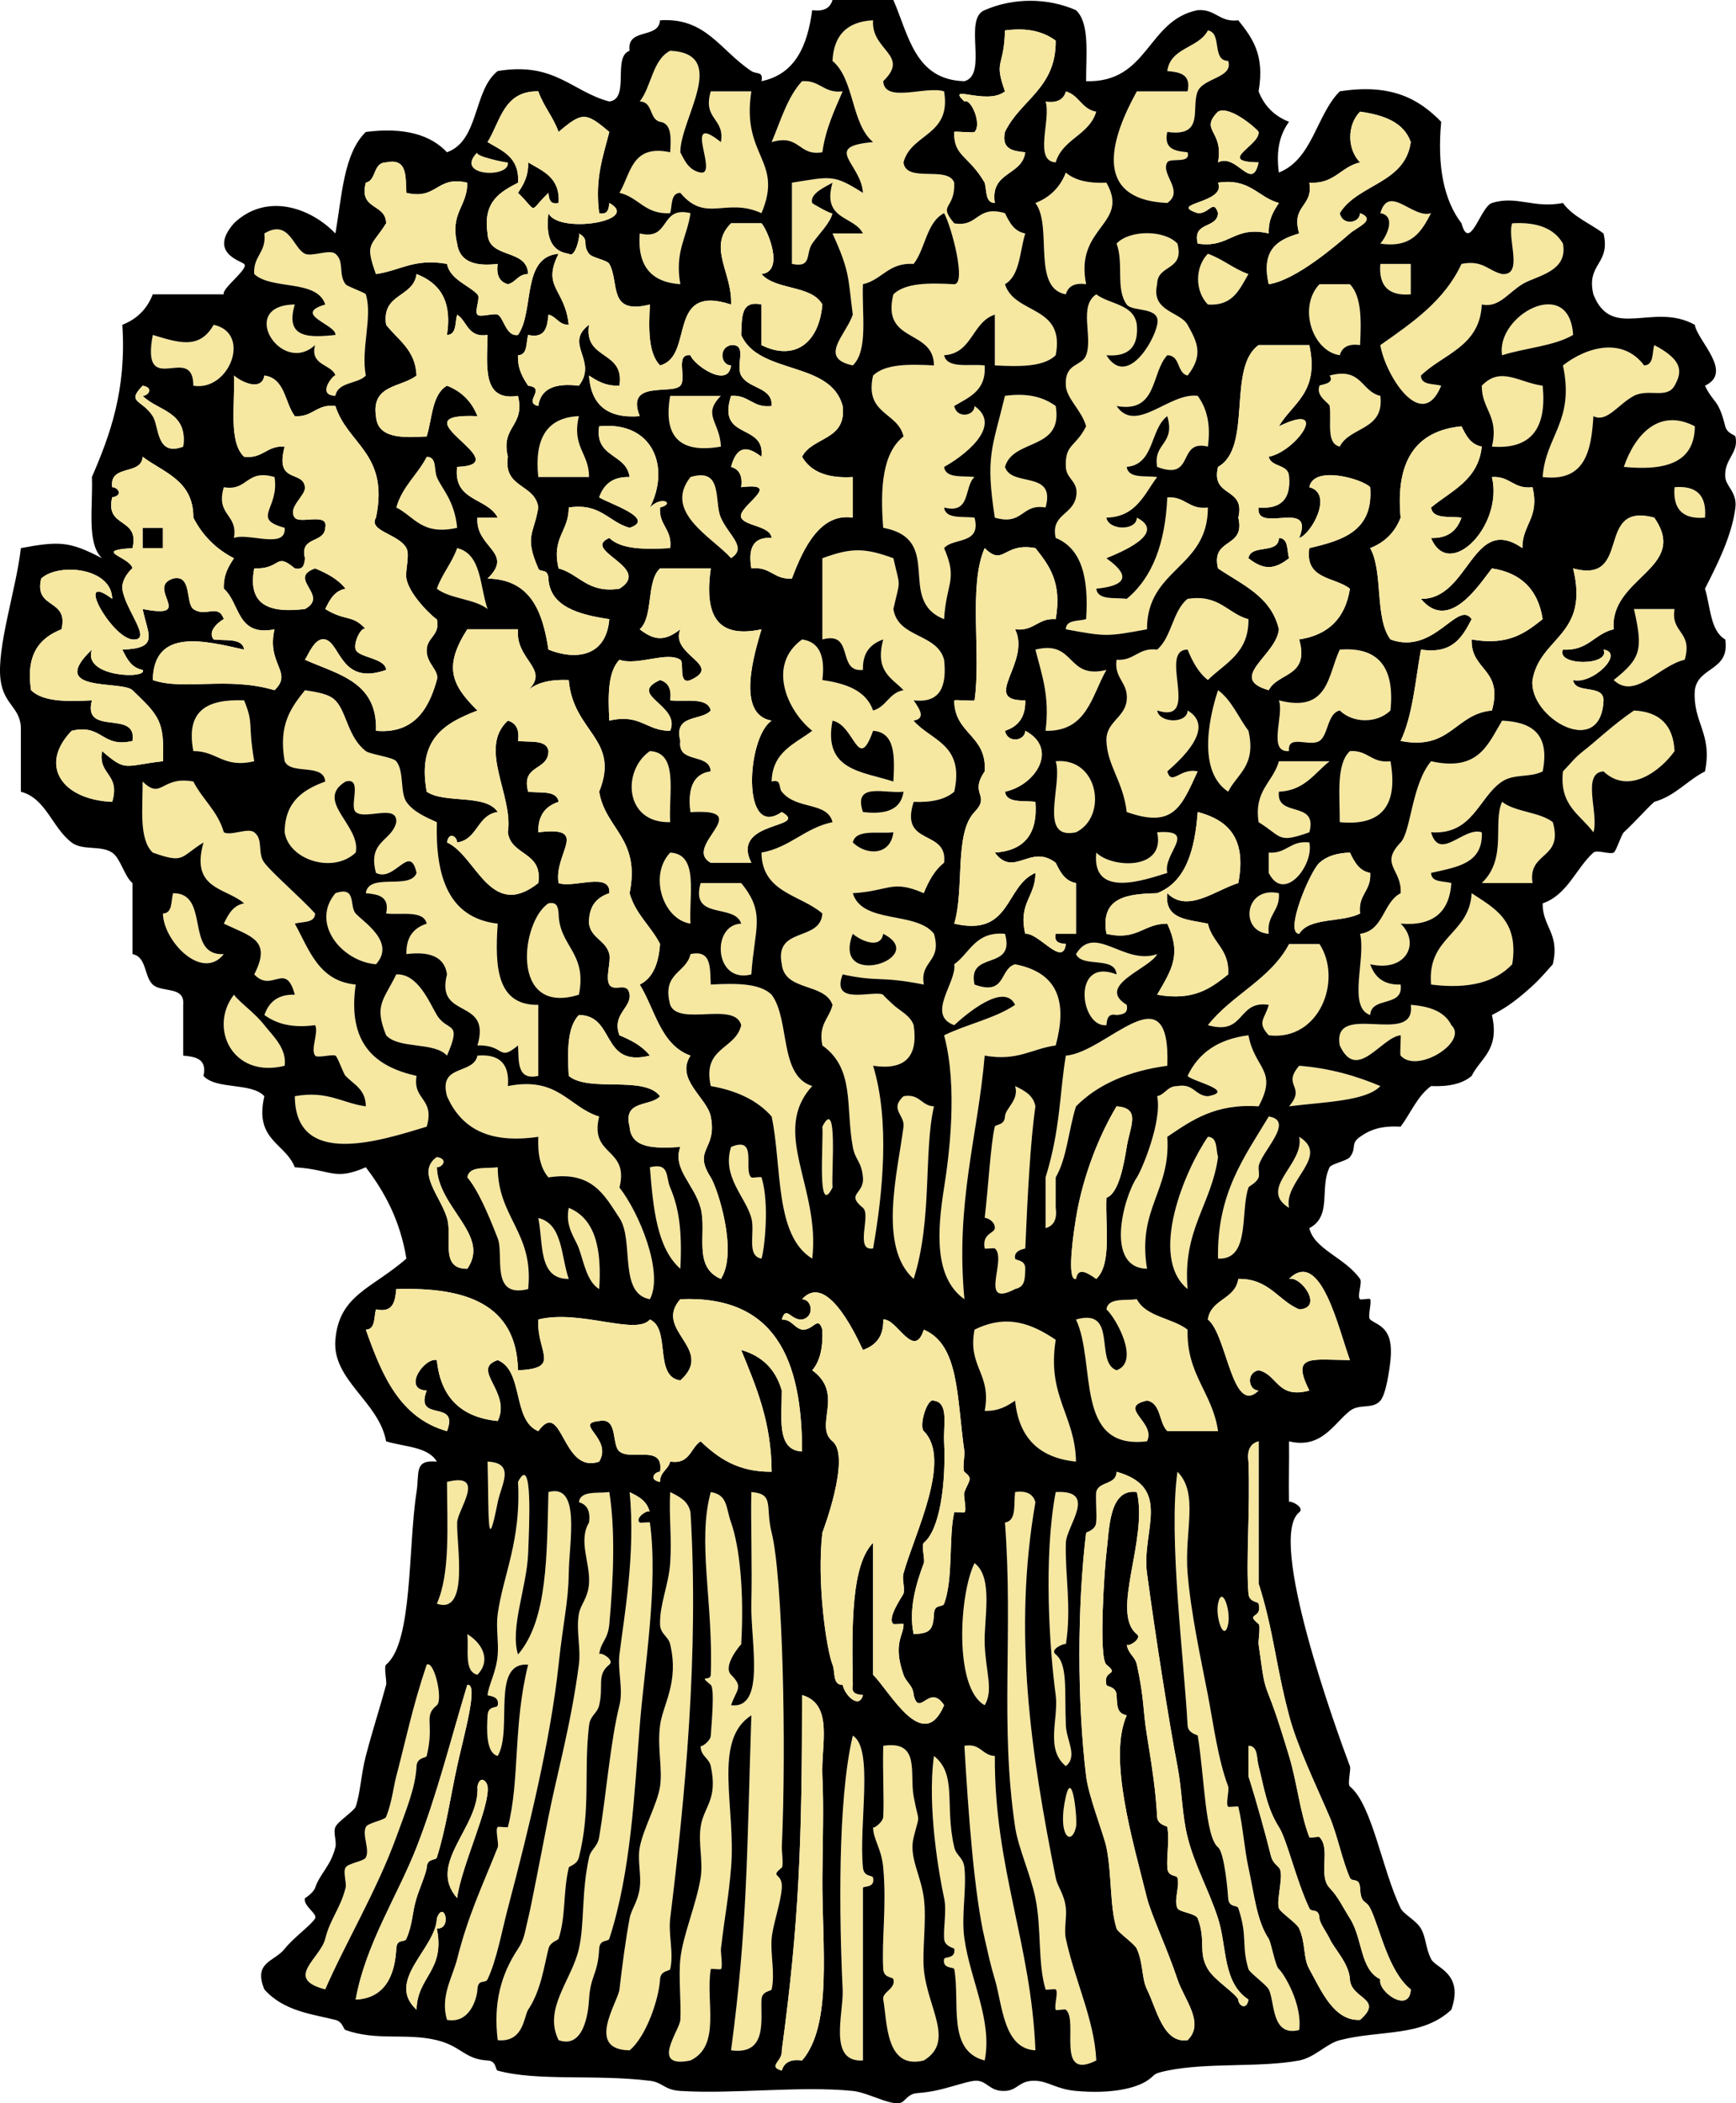 <?xml version="1.0"?><svg width="171.117" height="207.213" xmlns="http://www.w3.org/2000/svg">

 <g>
  <title>Layer 1</title>
  <g id="svg_1">
   <path id="svg_2" fill-rule="evenodd" fill="#F6E7A1" d="m119.059,3c1.439,0.226 0.348,2.984 2,3c0.552,1.665 -2.44,1.671 -3,3c-0.682,1.613 0.726,4.525 -3,4c-0.369,1.701 0.778,1.887 2,2c0.348,1.199 -1.695,0.493 -2,1c-0.694,1.15 1.719,2.81 0,4c-7.647,-0.36 -5.398,-6.673 -3,-11c1.666,0 3.333,0 5,0c0.367,-1.701 -0.781,-1.887 -2,-2c0.318,-2.348 3.093,-2.238 4,-4z" clip-rule="evenodd"/>
   <path id="svg_3" fill-rule="evenodd" fill="#F6E7A1" d="m66.059,21c-2.488,0.154 -3.096,-1.571 -5,-2c1.128,-1.872 1.182,-4.818 5,-4c0.085,-1.419 0.165,-2.832 -1,-3c-1.086,-0.248 -0.679,-1.989 -2,-2c1.17,-1.496 1.243,-4.09 3,-5c5.877,0.279 0.989,6.698 1,10c0.443,0.89 0.877,1.788 2,2c1.821,0.27 -1.907,-6.124 2,-3c0.409,-2.41 -1.827,-2.174 -1,-5c1.333,0 2.666,0 4,0c-1.009,6.459 3.217,6.75 1,12c-3.534,-1.595 -5.474,1.019 -8,-2c-0.974,0.027 -0.777,1.224 -1,2z" clip-rule="evenodd"/>
   <path id="svg_4" fill-rule="evenodd" fill="#F6E7A1" d="m79.059,8c1.793,-0.127 2.109,1.224 4,1c-0.798,1.869 -1.671,3.662 -2,6c-2.41,0.409 -2.174,-1.827 -5,-1c0.896,-2.104 1.553,-4.446 3,-6z" clip-rule="evenodd"/>
   <path id="svg_5" fill-rule="evenodd" fill="#F6E7A1" d="m105.059,9c1.312,0.353 1.572,1.76 3,2c-0.678,2.323 -3.323,2.677 -4,5c-2.21,-0.125 -0.426,-4.242 -1,-6c1.161,0.163 1.777,-0.221 2,-1z" clip-rule="evenodd"/>
   <path id="svg_6" fill-rule="evenodd" fill="#F6E7A1" d="m50.059,16c0.28,1.589 -5.402,1.401 -3,-1c-0.386,0.384 3.011,1.069 3,1z" clip-rule="evenodd"/>
   <path id="svg_7" fill-rule="evenodd" d="m52.059,16c1.463,0.869 3.169,1.497 3,4c-0.851,0.184 -0.944,-0.39 -1,-1c-2.06,1.983 -0.942,1.983 -3,0c0.528,-0.805 1.043,-1.624 1,-3z" clip-rule="evenodd"/>
   <path id="svg_8" fill-rule="evenodd" fill="#F6E7A1" d="m105.059,17c0.889,0.776 2.257,1.075 4,1c2.365,4.146 -3.157,4.285 -2,10c-1.164,-0.163 -1.78,0.221 -2,1c-3.386,-0.615 -1.271,-6.73 -3,-9c1.439,-0.56 2.439,-1.56 3,-3z" clip-rule="evenodd"/>
   <path id="svg_9" fill-rule="evenodd" fill="#F6E7A1" d="m136.059,21c0.847,-2.932 3.219,0.598 5,0c-0.915,1.752 -1.86,3.474 -5,3c0.693,-0.807 1.555,-2.739 0,-3z" clip-rule="evenodd"/>
   <path id="svg_10" fill-rule="evenodd" fill="#F6E7A1" d="m68.059,21c-0.319,2.348 -1.581,3.753 -1,7c-2.813,-0.188 -4.261,-1.74 -4,-5c3.077,0.745 1.921,-2.745 5,-2z" clip-rule="evenodd"/>
   <path id="svg_11" fill-rule="evenodd" fill="#F6E7A1" d="m149.059,22c2.481,-0.15 4.148,0.517 5,2c0.531,2.813 -2.665,3.172 -4,4c-1.49,0.923 -2.307,2.339 -4,2c-0.182,4.153 -3.801,4.868 -6,7c0.026,0.972 1.223,0.776 2,1c-1.942,4.761 -5.561,-1.167 -6,-4c3.132,-2.201 6.311,-4.354 8,-8c2.089,-0.424 2.647,0.685 4,1c2.168,0.168 0.451,-3.547 1,-5z" clip-rule="evenodd"/>
   <path id="svg_12" fill-rule="evenodd" fill="#F6E7A1" d="m26.059,23c2.445,-1.466 2.828,1.445 4,2c0.682,0.323 2.427,-0.471 3,0c0.914,0.751 0.268,2.024 1,3c0.176,0.234 1.947,0.829 2,1c0.687,2.204 -0.51,5.403 0,8c-0.807,0.86 -2.74,0.593 -3,2c-1.978,-0.047 -0.07,-2.25 0,-2c-0.31,-1.112 -2.557,-0.963 -2,-3c-3.374,3.074 -7.716,-3.948 -2,-4c-1.005,3.337 1.387,3.279 4,3c0.116,-1.023 -4.314,-2.023 -1,-3c-0.818,-2.516 -5.273,-1.395 -7,-3c-0.128,-1.794 1.223,-2.109 1,-4z" clip-rule="evenodd"/>
   <path id="svg_13" fill-rule="evenodd" fill="#F6E7A1" d="m115.059,41c-1.719,1.282 -1.24,4.761 -4,5c0.16,1.172 1.822,0.843 3,1c-1.286,1.714 -2.069,3.932 -5,4c0.226,1.274 2.984,1.31 3,0c3.072,1.562 -1.739,3.48 -3,4c1.26,0.91 3.211,2.583 -1,3c0.16,1.172 1.822,0.843 3,1c2.561,-2.105 3.806,-5.526 4,-10c1.793,-0.127 2.107,1.224 4,1c0.016,6.017 -6.019,5.983 -6,12c-3.981,0.73 -4.021,0.73 -8,0c0.026,-0.973 1.223,-0.776 2,-1c0.269,-3.937 -0.386,-6.949 -3,-8c-0.503,-2.317 1.627,-2.234 2,-4c0.334,-1.588 -0.952,-1.744 -1,-3c-0.091,-2.292 0.94,-1.896 2,-4c-0.423,-1.552 -1.928,-2.731 -2,-4c-0.133,-2.292 1.568,-1.863 2,-3c0.692,-1.829 -0.768,-4.84 1,-6c1.327,1.004 3.72,0.945 4,3c0.181,2.181 -0.819,3.181 -3,3c1.977,3.182 4.652,-1.252 5,-3c0.433,-1.864 -2.432,-1.217 -3,-2c-1.118,-1.535 -0.261,-4.03 -1,-6c1.277,-1.368 4.72,-1.368 6,0c0.727,2.728 -1.988,2.013 -2,4c-0.63,2.721 2.262,2.673 3,4c0.916,1.651 1.625,2.949 0,5c-1.087,-0.248 -0.679,-1.989 -2,-2c-1.62,1.713 -0.932,5.737 -5,5c1.914,2.809 5.213,-1.375 8,-1c0.839,1.16 1.318,2.681 1,5c-3.082,-0.748 -1.22,3.448 -5,2c-0.412,-2.41 1.826,-2.174 1,-5z" clip-rule="evenodd"/>
   <path id="svg_14" fill-rule="evenodd" fill="#F6E7A1" d="m119.059,25c1.479,0.52 2.519,1.479 4,2c-0.87,1.463 -1.498,3.169 -4,3c-1.286,-1.314 -1.286,-3.687 0,-5z" clip-rule="evenodd"/>
   <path id="svg_15" fill-rule="evenodd" fill="#F6E7A1" d="m136.059,26c1,0 1.998,0 3,0c0,1 0,2 0,3c-2.182,0.181 -3.182,-0.819 -3,-3z" clip-rule="evenodd"/>
   <path id="svg_16" fill-rule="evenodd" fill="#F6E7A1" d="m130.059,28c1,0 1.998,0 3,0c1.151,1.182 1.131,3.535 1,6c-1.164,-0.163 -1.78,0.221 -2,1c-2.714,-0.412 -4.128,-4.756 -2,-7z" clip-rule="evenodd"/>
   <path id="svg_17" fill-rule="evenodd" fill="#F6E7A1" d="m155.059,33c-1.893,1.108 -4.726,1.275 -7,2c-0.636,-3.927 6.651,-7.946 7,-2z" clip-rule="evenodd"/>
   <path id="svg_18" fill-rule="evenodd" fill="#F6E7A1" d="m21.059,32c3.79,0.819 1.536,6.604 -2,6c-0.025,-4.306 -5.208,1.439 -4,-5c2.554,0.764 4.597,1.473 6,-1z" clip-rule="evenodd"/>
   <path id="svg_19" fill-rule="evenodd" fill="#F6E7A1" d="m163.059,34c2.868,1.496 2.759,2.65 2,4c-0.757,1.343 -2.564,0.253 -4,1c-1.515,0.785 -2.683,2.691 -4,2c-0.201,3.466 -0.833,6.5 -5,6c0.276,-4.057 3.18,-5.487 2,-11c2.436,-1.894 5.932,-2.759 8,0c0.971,-0.028 0.774,-1.224 1,-2z" clip-rule="evenodd"/>
   <path id="svg_20" fill-rule="evenodd" fill="#F6E7A1" d="m131.059,37c3.189,-0.857 3.093,1.574 5,2c0.42,3.422 -2.995,3.005 -4,5c-1.382,-0.307 -0.799,-2.508 -1,-4c-0.041,-0.298 -1.398,-0.96 -1,-2c0.045,-0.123 1.557,-0.155 1,-1z" clip-rule="evenodd"/>
   <path id="svg_21" fill-rule="evenodd" fill="#F6E7A1" d="m152.059,38c0.411,4.079 -1.026,6.309 -5,6c0.722,-3.057 -1.023,-3.645 -1,-6c1.868,-1.958 3.661,-0.309 6,0z" clip-rule="evenodd"/>
   <path id="svg_22" fill-rule="evenodd" fill="#F6E7A1" d="m66.059,39c1.666,0 3.333,0 5,0c-1.874,1.904 -0.11,2.512 0,5c-4.042,0.708 -5.71,-0.958 -5,-5z" clip-rule="evenodd"/>
   <path id="svg_23" fill-rule="evenodd" fill="#F6E7A1" d="m99.059,39c2.318,-0.319 3.839,0.16 5,1c0.766,4.434 -4.176,3.159 -5,6c0.627,2.039 5.052,0.28 4,4c-2.411,-0.41 -2.174,1.826 -5,1c-0.943,-6.075 -0.253,-6.814 1,-12z" clip-rule="evenodd"/>
   <path id="svg_24" fill-rule="evenodd" fill="#F6E7A1" d="m57.059,41c-0.723,3.056 1.022,3.644 1,6c-1.667,0 -3.334,0 -5,0c-0.401,-3.733 0.798,-5.868 4,-6z" clip-rule="evenodd"/>
   <path id="svg_25" fill-rule="evenodd" fill="#F6E7A1" d="m167.059,42c-0.034,3.634 -2.94,4.393 -7,4c1.119,-3.246 3.51,-5.816 7,-4z" clip-rule="evenodd"/>
   <path id="svg_26" fill-rule="evenodd" fill="#F6E7A1" d="m42.059,45c1.031,0.003 0.701,1.253 1,2c0.448,1.121 1.749,2.284 2,5c-3.459,0.792 -4.223,-1.112 -6,-2c0.585,-2.082 2.101,-3.232 3,-5z" clip-rule="evenodd"/>
   <path id="svg_27" fill-rule="evenodd" fill="#F6E7A1" d="m27.059,47c0.504,3.141 -2.357,4.086 1,5c0.168,2.168 -3.548,0.453 -5,1c0.409,-2.41 -1.827,-2.174 -1,-5c2.409,0.409 2.172,-1.827 5,-1z" clip-rule="evenodd"/>
   <path id="svg_28" fill-rule="evenodd" fill="#F6E7A1" d="m68.059,47c3.257,-0.992 2.304,2.431 3,4c0.789,1.78 2.657,2.943 1,4c-1.814,-2.044 -6.736,-4.536 -4,-8z" clip-rule="evenodd"/>
   <path id="svg_29" fill-rule="evenodd" fill="#F6E7A1" d="m165.059,48c2.181,-0.182 3.181,0.818 3,3c-2.182,0.181 -3.182,-0.819 -3,-3z" clip-rule="evenodd"/>
   <path id="svg_30" fill-rule="evenodd" d="m14.059,52c0.666,0 1.333,0 2,0c0,0.667 0,1.333 0,2c-0.667,0 -1.334,0 -2,0c0,-0.667 0,-1.333 0,-2z" clip-rule="evenodd"/>
   <path id="svg_31" fill-rule="evenodd" d="m126.059,53c0.972,0.027 0.775,1.224 1,2c-1.481,1.158 -2.521,1.158 -4,0c0.225,-1.44 2.984,-0.349 3,-2z" clip-rule="evenodd"/>
   <path id="svg_32" fill-rule="evenodd" fill="#F6E7A1" d="m45.059,54c2.422,0.577 2.223,3.776 3,6c-1.314,-1.02 -3.687,-0.98 -5,-2c0.519,-1.48 1.479,-2.521 2,-4z" clip-rule="evenodd"/>
   <path id="svg_33" fill-rule="evenodd" fill="#F6E7A1" d="m88.059,55c0.698,3.078 0.698,1.921 0,5c0.447,2.885 4.302,2.364 5,5c0.281,2.615 -0.365,4.301 -3,4c0.614,0.89 1.208,1.788 0,2c1.694,1.971 5.039,2.293 4,7c-0.891,0.776 -2.26,1.075 -4,1c-1.428,4.426 3.384,2.616 3,6c-0.936,0.733 -1.516,1.818 -2,3c-3.165,-1.374 -3.344,-0.218 -7,0c0.927,3.072 6.261,1.738 8,4c0.826,2.826 -1.411,2.59 -1,5c-4.365,-0.867 -4.448,-0.224 -8,-1c-1.21,3.159 3.048,1.508 4,2c-0.185,-0.095 0.997,0.998 1,1c0.676,0.614 1.659,1.04 2,2c0.464,3.13 -0.87,4.464 -4,4c1.652,5.379 0.98,12.46 0,18c-1.861,0.305 -0.165,-3.317 -1,-4c-1.742,-1.425 0.146,-1.323 0,-3c-0.141,-1.604 -0.765,-1.705 -1,-3c-0.728,-4 0.22,-7.702 -3,-10c-0.424,-2.09 0.685,-2.648 1,-4c-0.794,-2.207 -4.701,-1.3 -5,-4c-0.753,-3.753 3.819,-2.18 4,-5c-2.141,-1.859 -5.966,-2.035 -6,-6c2.823,-0.511 4.247,-2.42 7,-3c-0.509,-2.045 -3.557,-1.185 -5,-3c-0.344,-0.432 0.014,-1.265 -1,-1c0.067,-2.933 2.285,-3.715 4,-5c-2.478,-1.992 -4.474,-6.48 -1,-9c1.759,0.241 2.279,1.72 2,4c2.332,0.334 4.307,1.025 5,3c1.312,-0.354 1.572,-1.761 3,-2c-1.131,-1.205 -2.855,-1.812 -2,-5c-1.231,0.436 -2.056,1.279 -2,3c-2.63,0.296 -0.787,-3.88 -4,-3c0,-2.667 0,-5.333 0,-8c2.832,-1.043 4.167,-1.043 7,0zm0,22c0.146,-2.48 0.185,-4.853 -2,-5c-1.498,4.218 -1.79,-0.554 -4,-1c-0.96,4.959 3,4.999 6,6zm-3,3c2.278,0.279 3.759,-0.241 4,-2c-1.774,0.228 -5.009,-1.008 -4,2zm3,2c-1.498,0.17 -3.692,-0.357 -4,1c1.327,1.298 3.719,1.318 4,-1zm-1,10c-0.262,1.556 -2.194,0.693 -3,0c-2.163,5.606 7.684,2.388 3,0z" clip-rule="evenodd"/>
   <path id="svg_34" fill-rule="evenodd" fill="#F6E7A1" d="m117.059,59c3.145,-0.479 3.907,1.424 6,2c0.048,3.382 -2.33,4.338 -4,6c-0.936,-0.733 -1.516,-1.819 -2,-3c-2.985,0.016 1.41,7.41 -3,6c0.226,1.274 2.984,1.31 3,0c2.909,1.703 -0.89,5.017 -2,6c0.435,1.484 1.278,-0.395 3,0c-1.611,3.512 -2.386,5.64 -7,4c-0.34,-2.995 -1.917,-4.57 -2,-7c-0.065,-1.889 1.818,-2.276 2,-4c0.186,-1.788 -1.271,-2.115 -1,-4c1.793,0.127 2.107,-1.225 4,-1c1.443,-1.223 1.515,-3.817 3,-5z" clip-rule="evenodd"/>
   <path id="svg_35" fill-rule="evenodd" fill="#F6E7A1" d="m161.059,60c1.333,0 2.666,0 4,0c-0.411,2.409 1.826,2.173 1,5c-2.544,0.58 -4.878,4.004 -7,2c2.698,-2.149 2.906,-2.988 2,-7z" clip-rule="evenodd"/>
   <path id="svg_36" fill-rule="evenodd" fill="#F6E7A1" d="m102.059,64c3.988,-0.989 3.01,2.988 7,2c-1.458,2.542 -1.903,6.097 -6,6c0.436,-3.438 -0.397,-5.605 -1,-8z" clip-rule="evenodd"/>
   <path id="svg_37" fill-rule="evenodd" fill="#F6E7A1" d="m132.059,64c3.976,-0.309 5.411,1.921 5,6c-1.315,1.283 -3.687,1.283 -5,0c-1.235,0.276 -1.119,2.421 -2,3c-0.953,0.625 -3.19,-0.71 -3,1c-2.169,0.168 -0.453,-3.547 -1,-5c4.939,1.274 4.814,-2.518 6,-5z" clip-rule="evenodd"/>
   <path id="svg_38" fill-rule="evenodd" fill="#F6E7A1" d="m40.059,94c-0.044,-1.71 0.743,-2.59 2,-3c-0.31,-1.357 -2.504,-0.83 -4,-1c0.367,-1.701 -0.781,-1.887 -2,-2c0.256,-2.077 4.393,-0.273 5,-2c-0.659,-2.995 -2.138,0.956 -4,0c-0.857,-3.191 1.573,-3.093 2,-5c0.132,-1.849 -3.089,-0.18 -4,-1c-0.659,-0.592 0.735,-3.466 -1,-3c-3.114,1.908 1.563,4.342 1,7c-2.245,2.126 -6.589,0.712 -7,-2c0.007,-2.993 1.797,-4.203 4,-5c-0.151,-1.85 -3.386,-0.614 -4,-2c-0.649,-3.649 0.673,-5.327 2,-7c1.146,0.187 2.333,0.333 3,1c1.103,1.104 1.231,3.647 3,5c0.427,0.327 2.665,0.587 3,1c0.793,0.979 0.36,3.076 1,4c0.674,0.974 1.862,1.484 3,2c-0.152,5.485 1.219,9.446 6,10c-0.305,4.304 -0.071,8.07 4,8c0,2.333 0,4.667 0,7c-2.135,0.467 -1.905,-1.429 -2,-3c-1.988,1.666 -1.272,-0.091 -4,0c1.431,-4.765 -4.182,-2.486 -3,-7c-0.242,-1.759 -1.722,-2.28 -4,-2z" clip-rule="evenodd"/>
   <path id="svg_39" fill-rule="evenodd" fill="#F6E7A1" d="m120.059,68c1.351,0.981 1.997,2.668 3,4c0.791,3.458 -1.113,4.222 -2,6c-3.348,-2.222 -1.542,-8.348 -1,-10z" clip-rule="evenodd"/>
   <path id="svg_40" fill-rule="evenodd" fill="#F6E7A1" d="m24.059,69c0.997,2.442 0.331,2.13 1,6c-3.057,0.722 -3.645,-1.022 -6,-1c-0.807,-4.139 1.534,-5.132 5,-5z" clip-rule="evenodd"/>
   <path id="svg_41" fill-rule="evenodd" fill="#F6E7A1" d="m161.059,70c2.543,0.122 3.877,1.455 4,4c-1.288,1.837 -4.481,4.4 -7,2c-2.209,0.125 -0.426,4.242 -1,6c-1.268,-1.733 -3.381,-2.621 -3,-6c0.714,-0.731 1.163,-1.357 2,-2c1.258,-0.968 2.884,-2.558 5,-4z" clip-rule="evenodd"/>
   <path id="svg_42" fill-rule="evenodd" d="m82.059,71c2.21,0.446 2.502,5.218 4,1c2.185,0.147 2.146,2.52 2,5c-3,-1.001 -6.96,-1.041 -6,-6z" clip-rule="evenodd"/>
   <path id="svg_43" fill-rule="evenodd" fill="#F6E7A1" d="m148.059,71c2.872,0.126 4.747,1.251 4,5c-1.281,0.649 -2.788,0.198 -4,1c-2.294,1.514 -2.85,5.284 -7,5c0.847,2.931 3.219,-0.598 5,0c0.144,3.144 -2.565,3.435 -5,4c0.026,0.972 1.223,0.776 2,1c-0.188,2.812 -1.74,4.26 -5,4c1.964,1.872 0.577,4.817 -3,4c0.435,1.23 1.278,2.053 3,2c0.306,2.306 -2.89,1.111 -3,3c-2.257,-0.745 -0.393,-5.609 -1,-8c2.348,-0.319 2.238,-3.095 4,-4c0.143,-2.375 -2.115,-2.793 0,-5c1.023,-1.07 1.074,-5.698 3,-8c4.718,1.053 5.615,-1.717 7,-4z" clip-rule="evenodd"/>
   <path id="svg_44" fill-rule="evenodd" fill="#F6E7A1" d="m64.059,74c2.86,0.139 1.828,4.171 2,7c-4.515,0.128 -4.769,-5.09 -2,-7z" clip-rule="evenodd"/>
   <path id="svg_45" fill-rule="evenodd" fill="#F6E7A1" d="m133.059,74c1.793,-0.127 2.107,1.224 4,1c0.781,4.448 -0.944,6.391 -5,6c0.009,-2.657 -0.378,-5.711 1,-7z" clip-rule="evenodd"/>
   <path id="svg_46" fill-rule="evenodd" fill="#F6E7A1" d="m104.059,75c4.243,-0.398 5.146,5.467 2,7c-3.803,0.801 -1.274,-4.729 -2,-7z" clip-rule="evenodd"/>
   <path id="svg_47" fill-rule="evenodd" fill="#F6E7A1" d="m124.059,81c-0.48,-3.146 1.423,-3.909 2,-6c1.666,0 3.333,0 5,0c-1.5,1.167 -2.445,2.888 -5,3c-0.298,2.629 3.878,0.787 3,4c-3.14,1.11 -2.644,0.468 -5,-1z" clip-rule="evenodd"/>
   <path id="svg_48" fill-rule="evenodd" fill="#F6E7A1" d="m14.059,77c1.906,1.876 1.809,-0.594 5,0c0.898,1.768 2.414,2.918 3,5c0.698,0.388 2.376,-0.485 3,0c0.94,0.731 0.268,2.023 1,3c0.746,0.995 3.711,3.564 5,5c-0.028,0.972 -1.224,0.776 -2,1c1.423,2.576 2.342,5.657 6,6c-0.835,5.835 1.916,8.083 6,9c-0.41,2.409 1.826,2.173 1,5c-4.59,1.396 -12.948,4.117 -13,-3c3.246,-0.58 4.652,0.681 7,1c-0.011,-1.677 -1.169,-2.138 -2,-3c-0.221,-0.229 -0.781,-1.901 -1,-2c-0.333,-0.15 -1.803,0.271 -2,0c-0.477,-0.654 0.38,-2.277 0,-3c-2.319,0.318 -3.84,-0.161 -5,-1c0.436,-1.23 1.279,-2.054 3,-2c-0.904,-3.367 -2.238,-0.118 -4,-2c1.753,-3.405 -0.324,-3.725 -3,-5c0.443,-0.891 0.877,-1.789 2,-2c-1.773,-1.561 -5.328,-1.339 -4,-6c-2.359,1.468 -1.861,2.11 -5,1c-1.378,-1.289 -0.99,-4.344 -1,-7z" clip-rule="evenodd"/>
   <path id="svg_49" fill-rule="evenodd" d="m89.059,78c-0.241,1.759 -1.722,2.279 -4,2c-1.009,-3.008 2.226,-1.772 4,-2z" clip-rule="evenodd"/>
   <path id="svg_50" fill-rule="evenodd" fill="#F6E7A1" d="m148.059,79c1.313,1.02 3.685,0.98 5,2c1.068,3.736 -2.484,2.85 -2,6c-1.667,0 -3.334,0 -5,0c2.543,-2.438 1.051,-5.933 2,-8z" clip-rule="evenodd"/>
   <path id="svg_51" fill-rule="evenodd" d="m84.059,83c0.308,-1.357 2.502,-0.83 4,-1c-0.281,2.318 -2.673,2.298 -4,1z" clip-rule="evenodd"/>
   <path id="svg_52" fill-rule="evenodd" fill="#F6E7A1" d="m114.059,82c4.081,-0.305 0.532,2.087 1,4c-2.323,0.728 -7.474,2.532 -7,-2c1.522,1.539 6.855,1.781 6,-2z" clip-rule="evenodd"/>
   <path id="svg_53" fill-rule="evenodd" fill="#F6E7A1" d="m129.059,83c0.48,2.264 -2.507,6.004 -4,3c0,-0.667 0,-1.333 0,-2c1.793,0.127 2.107,-1.225 4,-1z" clip-rule="evenodd"/>
   <path id="svg_54" fill-rule="evenodd" fill="#F6E7A1" d="m66.059,84c2.86,0.139 1.828,4.171 2,7c-2.714,-0.412 -4.127,-4.756 -2,-7z" clip-rule="evenodd"/>
   <path id="svg_55" fill-rule="evenodd" fill="#F6E7A1" d="m69.059,87c1.333,0 2.666,0 4,0c2.466,3.01 1.288,4.462 1,9c-3.676,0.962 -3.976,-4.913 -1,-5c-0.628,-2.04 -5.053,-0.281 -4,-4z" clip-rule="evenodd"/>
   <path id="svg_56" fill-rule="evenodd" fill="#F6E7A1" d="m17.059,88c3.702,-0.036 1.117,6.216 5,6c-2.141,2.718 -5.966,-1.301 -6,-4c0.972,-0.028 0.775,-1.224 1,-2z" clip-rule="evenodd"/>
   <path id="svg_57" fill-rule="evenodd" fill="#F6E7A1" d="m33.059,88c2.116,-0.737 1.344,1.261 2,2c0.727,0.818 3.982,2.812 2,5c-3.335,-0.262 -6.494,-4.008 -4,-7z" clip-rule="evenodd"/>
   <path id="svg_58" fill-rule="evenodd" fill="#F6E7A1" d="m126.059,88c0.127,1.793 -1.225,2.109 -1,4c-2.903,-0.18 -2.412,-4.753 1,-4z" clip-rule="evenodd"/>
   <path id="svg_59" fill-rule="evenodd" fill="#F6E7A1" d="m145.059,88c2.201,1.464 4.683,2.649 4,7c-1.618,1.716 -4.185,2.484 -8,2c-0.414,-4.746 3.775,-4.892 4,-9z" clip-rule="evenodd"/>
   <path id="svg_60" fill-rule="evenodd" fill="#F6E7A1" d="m54.059,89c0.85,-0.184 0.943,0.389 1,1c0.056,3.277 2.844,3.822 2,8c-6.868,2.148 -5.694,-7.282 -3,-9z" clip-rule="evenodd"/>
   <path id="svg_61" fill-rule="evenodd" d="m84.059,92c0.806,0.693 2.738,1.556 3,0c4.684,2.388 -5.163,5.606 -3,0z" clip-rule="evenodd"/>
   <path id="svg_62" fill-rule="evenodd" fill="#F6E7A1" d="m100.059,99c-1.093,-2.297 -4.91,0.996 -6,2c-2.817,-1.011 0.275,-4.248 0,-6c1.548,-1.117 2.081,-3.251 5,-3c1.062,3.729 -3.752,1.583 -3,5c3.144,1.145 2.43,-1.57 4,-2c4.419,0.859 5.097,3.919 4,8c-2.349,0.318 -3.755,1.58 -7,1c-0.682,7.987 -2.891,14.442 -2,24c-3.015,-2.135 -2.674,-6.77 -2,-11c0.505,-3.184 1.365,-9.911 0,-15c2.239,-1.094 5.009,-1.657 7,-3z" clip-rule="evenodd"/>
   <path id="svg_63" fill-rule="evenodd" fill="#F6E7A1" d="m106.059,94c1.848,-3.055 4.751,1.154 8,0c-0.674,1.421 -6.119,3.088 -3,5c0.183,0.85 -0.391,0.943 -1,1c-0.852,-0.184 -0.944,0.389 -1,1c-2.598,0.292 -3.477,-6.762 1,-5c-0.153,-1.85 -3.387,-0.614 -4,-2z" clip-rule="evenodd"/>
   <path id="svg_64" fill-rule="evenodd" fill="#F6E7A1" d="m130.059,93c2.298,3.539 0.01,9.597 -5,9c-1.201,-1.313 -0.391,-1.573 0,-3c-3.151,-0.483 -2.265,3.068 -6,2c2.338,-2.995 6.159,-4.507 8,-8c1,0 1.998,0 3,0z" clip-rule="evenodd"/>
   <path id="svg_65" fill-rule="evenodd" fill="#F6E7A1" d="m68.059,94c2.134,-0.467 1.904,1.428 2,3c2.464,-0.132 4.818,-0.152 6,1c1.84,2.492 0.702,7.964 4,9c-4.159,4.548 0.827,9.994 0,17c-3.729,-2.271 -2.957,-9.044 -4,-14c-1.403,-1.598 -3.445,-2.555 -6,-3c-0.87,-3.87 2.442,-3.558 3,-6c-0.626,-2.375 -6.156,0.155 -7,-2c-0.858,-3.191 1.573,-3.093 2,-5z" clip-rule="evenodd"/>
   <path id="svg_66" fill-rule="evenodd" fill="#F6E7A1" d="m39.059,96c2.145,-0.104 3.28,2.813 4,4c1.054,1.738 2.532,0.479 1,4c-1.279,-1.388 -4.722,-0.612 -6,-2c-1.195,-2.984 -0.277,-3.4 1,-6z" clip-rule="evenodd"/>
   <path id="svg_67" fill-rule="evenodd" fill="#F6E7A1" d="m23.059,98c0.586,0.789 2.026,1.758 3,3c0.815,1.041 2.221,2.272 2,4c-5.153,1.295 -7.52,-3.751 -5,-7z" clip-rule="evenodd"/>
   <path id="svg_68" fill-rule="evenodd" fill="#F6E7A1" d="m143.059,101c1.728,1.618 -3.383,4.839 -5,3c-0.094,-0.105 0.048,-2.004 0,-2c-1.895,0.165 -4.315,4.676 -6,1c-0.819,-4.486 7.547,0.214 7,-4c1.861,0.137 3.34,0.658 4,2z" clip-rule="evenodd"/>
   <path id="svg_69" fill-rule="evenodd" fill="#F6E7A1" d="m115.059,105c-3.815,0.52 -6.844,1.823 -9,4c-0.725,2.275 -0.893,5.108 -2,7c0,1 -0.002,2 0,3c0.161,1.162 -0.223,1.778 -1,2c0,-1 -0.002,-2 0,-3c0,-0.667 0,-1.333 0,-2c1.478,-4.745 1.389,-8.437 2,-12c4.03,-0.292 10.353,-8.611 10,1z" clip-rule="evenodd"/>
   <path id="svg_70" fill-rule="evenodd" fill="#F6E7A1" d="m119.059,108c2.856,-0.521 -1.615,-1.48 -2,-2c1.065,-2.267 3.031,-3.634 6,-4c0.614,3.336 2.935,3.414 1,7c-4.291,-0.291 -6.609,1.392 -9,3c0.355,5.355 -2.974,7.026 -2,13c-4.157,-0.086 -2.349,-6.979 -1,-9c0.498,-0.75 2.516,-5.566 2,-8c0.81,-0.19 0.995,-1.003 2,-1c1.614,-0.282 1.719,0.945 3,1z" clip-rule="evenodd"/>
   <path id="svg_71" fill-rule="evenodd" fill="#F6E7A1" d="m64.059,128c-3.12,-0.549 -1.535,-5.8 -3,-8c-1.465,-2.202 -2.65,-4.684 -7,-4c-0.777,-0.89 -1.076,-2.258 -1,-4c-5.082,0.748 -7.669,-0.998 -9,-4c-0.877,-3.21 2.593,-2.073 3,-4c2.181,-0.182 3.181,0.818 3,3c4.977,-0.978 5.956,2.043 9,3c-0.989,3.989 2.988,3.011 2,7c1.943,2.47 4.385,8.372 3,11z" clip-rule="evenodd"/>
   <path id="svg_72" fill-rule="evenodd" fill="#F6E7A1" d="m128.059,105c3.086,0.246 5.651,1.014 8,2c-1.39,1.506 -5.628,1.562 -9,2c1.743,-2.04 -0.746,-1.961 1,-4z" clip-rule="evenodd"/>
   <path id="svg_73" fill-rule="evenodd" fill="#F6E7A1" d="m100.059,107c0.889,0.443 1.788,0.878 2,2c-0.49,3.353 -0.773,8.735 -1,14c-0.003,0.042 -1.174,0.132 -1,1c0.039,0.204 1.022,0.078 1,1c-0.031,1.157 -0.068,1.782 -1,2c-3.702,1.938 -0.74,-2.97 -2,-4c-0.074,-0.061 -0.988,0.069 -1,0c-0.285,-1.49 0.974,-1.486 1,-2c0.036,-0.765 -0.99,-1.095 -1,-1c0.349,-2.926 0.604,-7.471 1,-9c0.062,-0.246 0.951,-0.092 1,-1c0.043,-0.83 1.414,-1.604 1,-3z" clip-rule="evenodd"/>
   <path id="svg_74" fill-rule="evenodd" fill="#F6E7A1" d="m89.059,108c1.614,-0.282 1.72,0.945 3,1c-1.036,4.48 -0.136,11.146 -2,17c-3.521,-3.139 -1.589,-10.478 -1,-15c0.147,-1.138 -1.412,-1.706 0,-3z" clip-rule="evenodd"/>
   <path id="svg_75" fill-rule="evenodd" fill="#F6E7A1" d="m81.059,111c1.545,-3.057 0.88,4.337 1,6c-1.547,3.056 -0.882,-4.337 -1,-6z" clip-rule="evenodd"/>
   <path id="svg_76" fill-rule="evenodd" fill="#F6E7A1" d="m125.059,110c2.709,0.406 -0.929,3.644 -1,5c-0.015,0.266 0.098,0.755 0,1c-0.24,0.597 -0.943,0.833 -1,1c-0.83,2.38 0.219,7.154 -3,7c-0.119,-6.45 2.626,-10.041 5,-14z" clip-rule="evenodd"/>
   <path id="svg_77" fill-rule="evenodd" fill="#F6E7A1" d="m119.059,112c0.972,0.027 0.775,1.224 1,2c-0.647,4.687 -3.512,7.155 -3,13c-3.895,-3.185 -0.232,-11.773 2,-15z" clip-rule="evenodd"/>
   <path id="svg_78" fill-rule="evenodd" fill="#F6E7A1" d="m128.059,112c3.113,1.908 -1.564,4.342 -1,7c-3.116,-1.908 1.561,-4.342 1,-7z" clip-rule="evenodd"/>
   <path id="svg_79" fill-rule="evenodd" fill="#F6E7A1" d="m72.059,113c2.687,-1.145 1.172,2.323 2,3c0.091,0.075 0.969,-0.095 1,0c0.816,2.564 0.276,7.176 0,8c-1.522,-0.266 -0.613,-2.562 -1,-4c-0.562,-2.083 -2.928,-4.059 -2,-7z" clip-rule="evenodd"/>
   <path id="svg_80" fill-rule="evenodd" fill="#F6E7A1" d="m46.059,116c0.161,-1.172 1.823,-0.844 3,-1c0.011,4.988 3.581,6.418 3,12c-3.775,0.95 -2.356,-3.35 -3,-5c-0.97,-2.481 -1.94,-4.735 -3,-6z" clip-rule="evenodd"/>
   <path id="svg_81" fill-rule="evenodd" fill="#F6E7A1" d="m64.059,115c1.965,-0.481 1.54,0.928 2,2c0.816,1.906 1.202,4.1 1,8c-2.303,-2.032 -2.684,-5.983 -3,-10z" clip-rule="evenodd"/>
   <path id="svg_82" fill-rule="evenodd" fill="#F6E7A1" d="m56.059,119c2.614,1.051 3.27,4.062 3,8c-1.211,-0.729 -1.509,-2.645 -2,-4c-0.377,-1.036 -1.38,-2.148 -1,-4z" clip-rule="evenodd"/>
   <path id="svg_83" fill-rule="evenodd" fill="#F6E7A1" d="m53.059,120c2.422,0.576 2.223,3.775 3,6c-3.034,0.032 -2.493,-3.509 -3,-6z" clip-rule="evenodd"/>
   <path id="svg_84" fill-rule="evenodd" fill="#F6E7A1" d="m109.059,129c0.16,-1.174 1.822,-0.845 3,-1c0.909,1.756 3.503,1.829 5,3c-0.123,4.455 2.466,6.199 3,10c-1.667,0 -3.334,-0.002 -5,0c-0.861,-0.808 -0.595,-2.74 -2,-3c-2.995,0.657 0.956,2.137 0,4c-7.224,0.889 -4.974,-7.694 -7,-12c4.189,-1.191 1.784,4.214 4,5c2.353,-0.845 -0.064,-5.157 -1,-6z" clip-rule="evenodd"/>
   <path id="svg_85" fill-rule="evenodd" fill="#F6E7A1" d="m104.059,132c-0.891,5.556 1.919,7.412 2,12c-3.64,-0.362 -5.64,-2.362 -6,-6c-0.806,0.528 -1.624,1.043 -3,1c0.708,-3.71 -1.71,-4.292 -1,-8c3.14,-1.547 5.577,-0.64 8,1z" clip-rule="evenodd"/>
   <path id="svg_86" fill-rule="evenodd" fill="#F6E7A1" d="m48.059,144c2.802,0.126 1.338,2.29 1,4c-1.055,5.317 -0.864,1.88 -1,-4z" clip-rule="evenodd"/>
   <path id="svg_87" fill-rule="evenodd" fill="#F6E7A1" d="m51.059,146c1.479,-2.919 1.098,4.328 1,7c-0.124,3.36 -1.817,7.4 -1,10c2.936,-3.397 2.833,-9.833 3,-16c3.204,-0.88 2.047,4.841 2,8c-0.044,2.93 -0.537,4.655 -1,9c-0.797,7.468 -2.945,16.212 -5,24c-0.599,2.269 -1.098,5.093 -2,7c-0.23,0.483 -0.943,-0.097 -1,1c-0.046,0.866 -0.738,3.414 -3,3c-0.689,-2.309 0.535,-4.162 1,-6c1.081,-4.282 2.398,-6.997 4,-11c0.142,-0.356 -0.276,-1.775 0,-2c0.082,-0.069 0.978,0.083 1,0c1.192,-4.601 0.503,-10.041 2,-16c-3.721,-0.253 -1.48,6.384 -3,9c-1.161,-0.299 -1.09,-2.521 -1,-4c0.062,-1.025 0.932,-0.664 1,-1c0.198,-0.99 -1.009,-0.883 -1,-1c0.07,-0.947 0.876,-2.27 1,-4c0.093,-1.312 -0.184,-2.699 0,-4c0.54,-3.846 2.319,-7.212 2,-13z" clip-rule="evenodd"/>
   <path id="svg_88" fill-rule="evenodd" fill="#F6E7A1" d="m116.059,145c2.148,2.155 0.655,5.867 1,10c0.331,4 1.302,8.379 2,12c0.548,2.845 0.989,6.32 2,9c0.132,0.352 -0.271,1.778 0,2c0.08,0.065 0.98,-0.08 1,0c0.461,1.923 0.577,4.06 1,6c0.589,2.711 0.83,5.246 2,7c0.24,0.362 0.647,2.712 1,3c0.419,0.343 2.336,3.383 2,6c-2.777,0.709 -2.387,-2.805 -3,-4c-0.238,-0.462 -1.896,-1.653 -2,-2c-0.722,-2.382 -0.049,-3.146 -1,-6c-0.118,-0.352 -0.948,-0.01 -1,-1c-0.021,-0.38 -0.341,-4.461 -1,-5c-1.281,-1.047 -1.336,-6.986 -2,-11c-0.015,-0.087 -0.959,-0.217 -1,-1c-0.345,-6.534 -1.911,-18.586 -1,-25z" clip-rule="evenodd"/>
   <path id="svg_89" fill-rule="evenodd" fill="#F6E7A1" d="m44.059,146c3.96,-0.992 1.04,2.737 1,4c-0.072,2.234 1.211,9.12 -2,8c1.33,-3.003 1.015,-7.65 1,-12z" clip-rule="evenodd"/>
   <path id="svg_90" fill-rule="evenodd" fill="#F6E7A1" d="m57.059,148c0.161,-1.174 1.823,-0.845 3,-1c0.609,3.901 0.403,8.514 0,13c-0.144,1.591 -0.838,1.712 -1,3c0.042,-0.333 1.585,0.53 1,1c-1.283,1.025 -0.54,2.043 -1,4c-0.198,0.838 -0.882,0.986 -1,2c-0.544,4.654 0.201,8.196 -1,13c-0.183,0.729 -0.963,0.837 -1,1c-0.573,2.468 -0.276,4.793 -1,7c-0.061,0.181 -0.823,0.29 -1,1c-0.46,1.839 -0.748,4.118 -2,6c-0.419,0.627 -0.432,3.26 -3,3c-0.438,-3.562 0.272,-6.411 2,-9c0.644,-0.968 0.644,-1.577 1,-3c0.315,-1.263 1.216,-6.04 2,-10c0.831,-4.199 2.224,-9.083 3,-15c0.213,-1.628 -0.294,-3.388 0,-5c0.173,-0.958 0.902,-1.534 1,-3c0.134,-2.028 -1.089,-4.17 0,-6c0.161,-1.163 -0.222,-1.779 -1,-2z" clip-rule="evenodd"/>
   <path id="svg_91" fill-rule="evenodd" fill="#F6E7A1" d="m62.059,147c0.919,0.435 1.749,0.887 2,2c-0.087,-0.387 -1.544,0.564 -1,1c0.066,0.054 0.991,-0.059 1,0c0.839,6.157 -0.531,14.131 -1,20c-0.523,6.521 -0.859,14.417 -3,21c-0.111,0.341 -0.949,0.017 -1,1c-0.136,2.58 -0.865,2.601 -1,5c-0.075,1.312 -0.521,4.885 -3,4c-1.538,-3.112 1.29,-5.89 2,-9c0.576,-2.523 0.228,-5.453 1,-9c0.181,-0.832 0.832,-1.011 1,-2c0.694,-4.119 1.099,-9.4 2,-13c0.386,-1.547 -0.191,-3.412 0,-5c0.425,-3.547 1.612,-9.94 1,-16z" clip-rule="evenodd"/>
   <path id="svg_92" fill-rule="evenodd" fill="#F6E7A1" d="m66.059,147c0.89,0.442 1.788,0.878 2,2c0.853,13.941 -0.564,28.27 -2,40c-0.196,1.598 0.369,3.438 0,5c-0.051,0.211 -0.954,0.118 -1,1c-0.098,1.857 -1.32,5.602 -3,7c-4.397,-0.053 -1.146,-4.752 -1,-6c0.287,-2.471 0.606,-4.89 1,-7c0.171,-0.922 0.814,-1.601 1,-3c0.171,-1.299 -0.244,-2.715 0,-4c0.352,-1.861 1.736,-4.264 2,-6c0.264,-1.745 -0.287,-3.786 0,-6c0.269,-2.086 1.892,-4.208 1,-8c-0.193,-0.819 -0.981,-0.99 -1,-2c-0.039,-1.961 0.853,-3.873 1,-6c0.172,-2.524 -0.132,-4.611 0,-7z" clip-rule="evenodd"/>
   <path id="svg_93" fill-rule="evenodd" fill="#F6E7A1" d="m70.059,147c1.673,0.28 1.468,1.484 2,3c0.848,2.414 1.296,6.806 1,12c0.002,-0.044 -1.882,2.118 -1,3c1.256,1.256 0.54,1.422 0,3c3.455,0.421 1.909,-6.29 2,-10c0.094,-3.85 -0.073,-8.083 0,-11c2.308,0.181 1.352,1.41 2,4c1.087,4.35 1.463,20.867 1,31c-0.014,0.278 0.187,1.847 0,2c-1.255,1.025 0.106,0.441 0,2c-0.106,1.538 -0.891,3.632 -1,5c-0.127,1.589 0.352,3.449 0,5c-0.045,0.195 -0.955,0.13 -1,1c-0.101,1.904 0.646,5.497 -3,5c1.632,-12.188 1.572,-19.878 2,-33c-3.856,2.447 -1.503,9.06 -2,15c-0.263,3.132 -0.535,4.118 -1,8c-0.036,0.299 0.205,1.831 0,2c-0.072,0.058 -0.99,-0.065 -1,0c-0.537,3.188 1.059,7.528 -2,9c-4.064,0.845 -1.051,-2.98 -1,-4c0.089,-1.839 -0.189,-4.26 0,-6c0.256,-2.369 1.588,-5.398 2,-8c0.257,-1.628 -0.238,-3.37 0,-5c0.297,-2.039 1.727,-2.653 1,-6c-0.176,-0.809 -1.023,-0.999 -1,-2c-0.005,0.197 0.97,-0.435 1,-1c0.034,-0.649 0.423,-4.653 0,-5c-1.309,-1.071 -0.026,-0.286 0,-1c0.257,-7.149 -1.351,-13.082 0,-18z" clip-rule="evenodd"/>
   <path id="svg_94" fill-rule="evenodd" fill="#F6E7A1" d="m100.059,147c1.161,-0.163 1.777,0.221 2,1c-2.232,12.763 -0.456,24.709 2,37c0.189,0.951 0.848,1.558 1,3c0.101,0.96 -0.202,2.056 0,3c0.881,4.121 2.827,8.026 3,12c-4.069,2.059 -1.715,-3.948 -3,-5c-0.118,-0.097 -0.942,0.123 -1,0c-0.174,-0.363 0.29,-1.762 0,-2c-0.09,-0.073 -0.974,0.091 -1,0c-0.778,-2.595 -0.385,-5.977 -1,-9c-0.481,-2.353 -1.692,-4.924 -2,-7c-1.514,-10.18 -0.176,-18.95 -1,-30c1.171,-0.162 0.842,-1.823 1,-3z" clip-rule="evenodd"/>
   <path id="svg_95" fill-rule="evenodd" fill="#F6E7A1" d="m104.059,147c4.223,-0.232 1.051,3.328 1,5c-0.099,3.183 0.581,6.317 0,10c0.028,-0.188 -1.674,0.461 -1,1c1.214,0.972 0.855,3.612 1,7c0.062,1.48 1.197,3.021 0,4c-2.064,-1.658 -0.689,-4.704 -1,-7c-0.606,-4.446 -1.222,-13.596 0,-20z" clip-rule="evenodd"/>
   <path id="svg_96" fill-rule="evenodd" fill="#F6E7A1" d="m96.059,154c1.898,1.443 0.901,5.518 1,8c0.107,2.793 0.885,4.5 0,6c-3.047,-1.659 -2.515,-10.974 -1,-14z" clip-rule="evenodd"/>
   <path id="svg_97" fill-rule="evenodd" fill="#F6E7A1" d="m120.059,158c0.38,-1.904 1.271,0.638 1,2c-0.382,1.903 -1.274,-0.639 -1,-2z" clip-rule="evenodd"/>
   <path id="svg_98" fill-rule="evenodd" fill="#F6E7A1" d="m46.059,161c1.614,0.98 2.301,2.668 1,4c-1.358,-0.31 -0.831,-2.504 -1,-4z" clip-rule="evenodd"/>
   <path id="svg_99" fill-rule="evenodd" fill="#F6E7A1" d="m42.059,164c0.75,-0.433 1.631,3.483 1,4c-1.368,1.118 -0.214,1.729 -1,5c-0.053,0.218 -0.954,0.113 -1,1c-0.111,2.111 -0.96,4.145 -2,7c-1.934,5.305 -5.051,10.51 -7,15c-4.109,-1.063 -0.493,-3.033 0,-5c0.494,-1.979 1.494,-2.976 2,-5c0.13,-0.523 -0.272,-1.549 0,-2c0.269,-0.448 1.796,-0.607 2,-1c0.41,-0.794 -0.384,-2.192 0,-3c0.195,-0.414 1.871,-0.674 2,-1c0.594,-1.508 0.703,-2.882 1,-4c0.893,-3.38 1.603,-6.874 3,-11z" clip-rule="evenodd"/>
   <path id="svg_100" fill-rule="evenodd" fill="#F6E7A1" d="m84.059,171c2.085,1.247 0.573,8.727 1,13c0.095,0.964 0.939,0.701 1,1c0.211,1.063 -1,0.778 -1,1c-0.007,5.349 0.003,10.546 0,17c-3.48,0.214 -1.888,-4.639 -2,-7c-0.332,-6.924 -0.519,-18.652 1,-25z" clip-rule="evenodd"/>
   <path id="svg_101" fill-rule="evenodd" fill="#F6E7A1" d="m87.059,172c3.69,-0.558 2.569,2.7 3,5c0.544,2.922 0.636,1.449 0,4c-0.495,1.979 0.685,3.63 1,6c0.289,2.178 -0.173,5.092 0,7c0.344,3.818 3.102,7.126 0,9c-3.79,0.951 -3.6,-3.827 -4,-6c-0.14,-0.753 1.252,-1.04 1,-2c-0.067,-0.252 -0.948,-0.092 -1,-1c-0.169,-2.912 0.343,-6.15 0,-10c-0.172,-1.911 -1.007,-2.788 -1,-4c-0.003,0.235 0.972,-0.463 1,-1c0.092,-1.779 -0.066,-4.159 0,-7z" clip-rule="evenodd"/>
   <path id="svg_102" fill-rule="evenodd" fill="#F6E7A1" d="m95.059,172c1.614,-0.282 1.72,0.944 3,1c-0.061,11.06 3.576,18.423 4,29c-3.155,-0.149 -3.249,-4.486 -4,-7c-0.488,-1.629 -0.594,-2.273 -1,-4c-1.023,-4.328 -1.617,-12.354 -2,-19z" clip-rule="evenodd"/>
   <path id="svg_103" fill-rule="evenodd" fill="#F6E7A1" d="m92.059,173c2.321,1.836 1.031,4.888 2,9c0.196,0.838 0.894,0.984 1,2c0.23,2.221 -0.327,4.712 0,7c0.585,4.108 2.782,8.056 2,12c-3.738,-0.947 -2.405,-5.715 -3,-9c-0.041,-0.224 -1.199,-0.007 -1,-1c0.048,-0.243 1.168,0.002 1,-1c-0.016,-0.092 -0.96,-0.213 -1,-1c-0.068,-1.264 0.268,-2.768 0,-4c-0.435,-1.991 -1.707,-8.926 -1,-14z" clip-rule="evenodd"/>
   <path id="svg_104" fill-rule="evenodd" fill="#F6E7A1" d="m105.059,177c0.65,-2.82 1.16,2.303 1,3c-0.465,2.008 -1.88,0.806 -1,-3z" clip-rule="evenodd"/>
   <path id="svg_105" fill-rule="evenodd" fill="#F6E7A1" d="m85.059,19c-0.172,-2.892 -4.081,-4.559 1,-5c-2.181,-1.82 -1.82,-6.181 -4,-8c0.122,-2.545 1.455,-3.878 4,-4c-0.224,2.984 3.692,3.4 1,6c0.123,2.208 4.24,0.424 6,1c0.739,4.406 -3.238,4.096 -4,7c0.256,2.077 4.393,0.272 5,2c0.089,2.728 -1.666,2.013 0,4c2.409,0.409 2.173,-1.827 5,-1c0.442,0.89 0.877,1.788 2,2c-0.554,1.78 -0.515,4.153 -2,5c0.958,3.042 5.974,2.025 5,7c-1.183,1.151 -3.536,1.132 -6,1c0,-1.667 0,-3.333 0,-5c-2.265,0.737 -2.189,3.812 -5,4c0.308,1.357 2.502,0.829 4,1c0.168,2.502 -1.537,3.13 -3,4c0.247,1.257 1.988,1.008 2,0c2.964,2.07 -1.428,5.162 -3,6c0.16,1.172 1.822,0.843 3,1c-1.068,0.933 -0.312,3.688 -3,3c0.16,1.172 1.822,0.843 3,1c0.688,2.688 -2.068,1.933 -3,3c1.372,3.164 0.218,3.342 0,7c-4.764,-1.877 0.089,-7.865 -6,-9c-0.32,-3.986 -0.057,-7.389 2,-9c-0.558,-2.443 -3.87,-2.131 -3,-6c1.181,-1.152 3.534,-1.132 6,-1c-0.026,-3.642 -5.208,-2.126 -4,-7c1.181,-1.152 3.534,-1.132 6,-1c1.223,-0.019 -0.256,-5.652 -1,-7c-1.757,0.91 -1.831,3.504 -3,5c-2.489,-0.154 -3.097,1.571 -5,2c-0.12,2.88 0.545,6.546 -1,8c-3.45,-0.729 -0.667,-3.009 0,-5c-0.484,-3.766 -0.29,-4.234 -2,-8c1,0 2,0 3,0c-0.896,-1.772 -4.06,-1.274 -3,-5c-0.506,0.327 -2.292,1.029 -2,2c0.019,0.063 1.969,1.166 2,1c-0.171,0.945 -1.437,2.16 -2,3c-0.673,1.003 0.017,2.421 -2,2c0,-2.667 0,-5.333 0,-8c3.872,-0.623 4.117,-0.828 7,1z" clip-rule="evenodd"/>
   <path id="svg_106" fill-rule="evenodd" d="m10.059,55c-1.547,-1.454 -0.881,-5.12 -1,-8c1.812,-4.188 3.415,-8.585 3,-15c1.439,-0.56 2.439,-1.56 3,-3c2.333,0 4.666,0 7,0c-0.245,-0.567 2.549,-2.56 2,-3c-0.415,-0.332 -3.503,-1.138 -1,-4c3.135,-3.012 7.457,-1.63 10,1c0.652,-3.681 0.799,-7.868 3,-10c3.816,-0.484 6.382,0.284 8,2c3.197,-1.137 2.567,-6.099 5,-8c5.607,-0.941 7.305,2.028 11,3c2.077,-0.257 0.272,-4.394 2,-5c-0.307,-2.307 2.889,-1.111 3,-3c4.524,-0.295 5.89,2.927 9,5c0.503,0.336 1.208,-0.008 1,1c3.314,-0.686 4.532,-3.467 5,-7c1.162,0.163 1.778,-0.221 2,-1c2,0 3.998,0 6,0c1.515,3.484 2.13,7.87 7,8c2.373,-0.625 -0.156,-6.155 2,-7c2.826,-1.232 6.172,-1.232 9,0c1.377,1.289 0.989,4.343 1,7c6.173,0.173 5.989,-6.009 11,-7c1.793,-0.127 2.107,1.224 4,1c1.326,1.673 2.647,3.351 2,7c0.56,1.44 1.56,2.44 3,3c-0.84,1.16 -1.319,2.681 -1,5c3.338,-1.329 3.674,-5.658 6,-8c5.144,-0.812 7.859,0.807 10,3c-0.414,4.413 0.271,7.728 2,10c0.807,2.931 1.876,-1.645 3,-2c2.435,-0.772 4.098,0.566 7,0c0.98,1.351 2.668,1.999 4,3c0.724,3.059 -1.727,2.941 -1,6c1.802,4.586 5.885,0.725 10,3c0.228,1.553 3.844,4.666 1,6c0.872,1.808 1.302,1.212 2,4c0.178,0.717 0.966,0.854 1,1c0.37,1.663 -1.131,2.188 -1,4c0.064,0.915 1.18,1.512 1,3c-0.341,2.812 -1.848,5.731 -3,8c0.552,1.78 0.514,4.153 2,5c0.473,3.139 -2.692,2.642 -3,5c-0.222,3.22 1.769,4.231 1,8c-1.77,0.898 -2.92,2.414 -5,3c-0.911,0.824 -1.628,1.714 -3,3c-0.256,0.238 -0.757,1.889 -1,2c-0.442,0.199 -1.652,-0.315 -2,0c-1.726,1.557 -2.547,4.16 -5,5c-0.023,2.355 1.722,2.943 1,6c-1.164,1.324 -1.681,1.895 -3,3c-0.948,0.792 -1.853,1.428 -3,2c0.791,3.458 -1.113,4.222 -2,6c-0.891,0.776 -2.26,1.075 -4,1c-1.353,0.982 -1.999,2.668 -3,4c-1.864,-0.101 -2.949,0.258 -4,1c-0.997,0.702 -0.281,1.042 -1,2c-0.273,0.364 -1.832,0.662 -2,1c-1.02,2.049 0.28,4.805 -2,6c0.502,2.105 3.509,2.883 5,5c0.252,0.359 -0.328,1.73 0,2c0.115,0.096 0.939,-0.125 1,0c0.172,0.362 -0.292,1.76 0,2c0.762,0.623 2.339,0.729 2,4c-0.095,0.905 -0.422,3.336 -1,4c-0.761,0.871 -2.061,0.264 -3,1c-1.586,1.237 -2.792,3.783 -6,3c0.032,2.149 -0.049,3.747 0,6c-0.007,-0.255 1.635,0.49 1,1c-3.195,2.556 3.687,21.521 5,25c0.132,0.353 -0.271,1.778 0,2c2.202,1.803 3.151,8.164 5,12c0.289,0.602 1.522,1.176 2,2c0.522,0.905 0.432,1.848 1,3c0.451,0.918 3.26,1.359 2,5c-2.926,2.722 -6.961,1.963 -11,3c-1.299,0.331 -2.48,1.714 -4,2c-3.848,0.722 -9.019,0.177 -13,1c-1.613,0.333 -1.056,0.388 -2,1c-1.161,0.75 -3.519,1.31 -7,1c-1.966,-0.176 -2.719,-0.958 -4,-1c-1.648,-0.055 -1.69,0.939 -3,1c-1.6,0.072 -1.764,-1.109 -3,-1c-0.781,0.068 -2.519,0.709 -4,1c-2.008,0.393 -1.926,-0.076 -3,1c-0.786,0.785 -3.336,-0.833 -5,-1c-5.153,-0.518 -11.786,0.329 -17,0c-1.613,-0.103 -1.702,-0.84 -3,-1c-5.356,-0.661 -11.011,0.076 -15,-1c-0.265,-0.072 -0.078,-0.952 -1,-1c-2.257,-0.119 -2.594,-1.419 -5,-2c-3.052,-0.737 -5.881,0.104 -9,-1c-0.228,-0.082 -0.255,-0.815 -1,-1c-2.248,-0.562 -5.085,-0.845 -7,-3c-1.126,-2.715 0.996,-2.721 2,-4c0.849,-1.085 2.649,-2.361 3,-3c0.255,-0.467 -1.203,-1.23 -1,-2c-0.015,0.056 0.848,-0.547 1,-1c0.471,-1.408 1.536,-2.146 2,-4c0.147,-0.589 -0.238,-1.447 0,-2c0.23,-0.539 1.853,-1.585 2,-2c0.461,-1.319 0.544,-3.275 1,-5c0.739,-2.801 1.302,-4.444 2,-7c0.091,-0.336 -0.244,-1.801 0,-2c2.646,-2.166 2.153,-11.645 3,-17c0.301,-1.907 -0.281,-3.207 2,-3c-0.848,-1.486 -3.22,-1.447 -5,-2c-0.703,-3.914 -5.333,-6.024 -5,-10c0.371,-4.437 3.602,-5.032 7,-8c-0.608,-3.726 -2.119,-6.549 -4,-9c-3.165,1.374 -3.343,0.218 -7,0c-0.932,-2.402 -4.019,-2.648 -3,-7c-1.279,-1.388 -4.722,-0.612 -6,-2c0.367,-1.701 -0.781,-1.887 -2,-2c-0.001,-1.667 0,-3.333 0,-5c0.187,-1.901 -2.105,-1.167 -3,-2c-0.864,-0.803 -0.592,-2.742 -2,-3c0,-2.333 0,-4.667 0,-7c-0.797,-0.649 -1.176,-2.451 -2,-3c-1.136,-0.757 -2.908,-0.164 -4,-1c-1.95,-1.494 -2.511,-4.338 -5,-5c-0.001,-2 0,-4 0,-6c0.085,-2.307 -1.661,-2.441 -2,-5c-0.421,-3.171 1.559,-9.01 2,-13c3.814,-0.71 4.815,-0.665 8,1zm68,-37c0,2.667 0,5.333 0,8c2.017,0.421 1.327,-0.997 2,-2c0.563,-0.84 1.829,-2.055 2,-3c-0.031,0.166 -1.981,-0.937 -2,-1c-0.292,-0.971 1.494,-1.673 2,-2c-1.06,3.726 2.104,3.228 3,5c-1,0 -2,0 -3,0c1.71,3.766 1.516,4.234 2,8c-0.667,1.991 -3.45,4.271 0,5c1.545,-1.454 0.88,-5.12 1,-8c1.903,-0.429 2.511,-2.154 5,-2c1.169,-1.496 1.243,-4.09 3,-5c0.744,1.348 2.223,6.981 1,7c-2.466,-0.132 -4.819,-0.152 -6,1c-1.208,4.874 3.974,3.358 4,7c-2.466,-0.132 -4.819,-0.152 -6,1c-0.87,3.869 2.442,3.557 3,6c-2.057,1.611 -2.32,5.014 -2,9c6.089,1.135 1.236,7.123 6,9c0.218,-3.658 1.372,-3.836 0,-7c0.932,-1.067 3.688,-0.312 3,-3c-1.178,-0.157 -2.84,0.172 -3,-1c2.688,0.688 1.932,-2.067 3,-3c-1.178,-0.157 -2.84,0.172 -3,-1c1.572,-0.838 5.964,-3.93 3,-6c-0.012,1.008 -1.753,1.257 -2,0c1.463,-0.87 3.168,-1.498 3,-4c-1.498,-0.171 -3.692,0.357 -4,-1c2.811,-0.188 2.735,-3.263 5,-4c0,1.667 0,3.333 0,5c2.464,0.132 4.817,0.151 6,-1c0.974,-4.975 -4.042,-3.958 -5,-7c1.485,-0.847 1.446,-3.22 2,-5c-1.123,-0.212 -1.558,-1.11 -2,-2c-2.827,-0.827 -2.591,1.409 -5,1c-1.666,-1.987 0.089,-1.272 0,-4c-0.607,-1.728 -4.744,0.077 -5,-2c0.762,-2.904 4.739,-2.594 4,-7c-1.76,-0.576 -5.877,1.208 -6,-1c2.692,-2.6 -1.224,-3.016 -1,-6c-2.545,0.122 -3.878,1.455 -4,4c2.18,1.819 1.819,6.18 4,8c-5.081,0.441 -1.172,2.108 -1,5c-2.883,-1.828 -3.128,-1.623 -7,-1zm18,-5c-0.118,0.116 -1.998,-0.097 -2,0c-0.08,2.418 1.447,2.31 3,5c0.223,0.776 0.026,1.972 1,2c-0.474,-3.14 2.689,-2.642 3,-5c-1.222,-0.113 -2.369,-0.299 -2,-2c1.506,-3.159 5.056,-4.278 5,-9c-1.161,-0.84 -2.682,-1.319 -5,-1c-0.091,3.736 -1.122,2.85 0,6c-1.768,1.433 -5.911,-0.817 -4,1c0.652,-0.343 1.752,2.247 1,3zm19,-6c1.219,0.113 2.367,0.299 2,2c-1.667,0 -3.334,0 -5,0c-2.398,4.327 -4.647,10.64 3,11c1.719,-1.19 -0.694,-2.85 0,-4c0.305,-0.507 2.348,0.199 2,-1c-1.222,-0.113 -2.369,-0.299 -2,-2c3.726,0.525 2.318,-2.387 3,-4c0.56,-1.329 3.552,-1.335 3,-3c-1.652,-0.016 -0.561,-2.774 -2,-3c-0.907,1.762 -3.682,1.652 -4,4zm-52,16c-0.261,3.26 1.187,4.812 4,5c-0.581,-3.247 0.681,-4.652 1,-7c-3.079,-0.745 -1.923,2.745 -5,2zm4,-4c2.526,3.019 4.466,0.405 8,2c2.217,-5.25 -2.009,-5.541 -1,-12c-1.334,0 -2.667,0 -4,0c-0.827,2.826 1.409,2.59 1,5c-3.907,-3.124 -0.179,3.27 -2,3c-1.123,-0.212 -1.557,-1.11 -2,-2c-0.011,-3.302 4.877,-9.721 -1,-10c-1.757,0.91 -1.83,3.504 -3,5c1.321,0.011 0.914,1.752 2,2c1.165,0.168 1.085,1.581 1,3c-3.818,-0.818 -3.872,2.128 -5,4c1.904,0.429 2.512,2.154 5,2c0.223,-0.776 0.026,-1.973 1,-2zm9,-5c2.826,-0.827 2.59,1.409 5,1c0.329,-2.338 1.202,-4.131 2,-6c-1.891,0.224 -2.207,-1.127 -4,-1c-1.447,1.554 -2.104,3.896 -3,6zm-29,1c-2.402,2.401 3.28,2.589 3,1c0.011,0.069 -3.386,-0.616 -3,-1zm13,5c-0.057,0.61 -0.15,1.184 -1,1c-0.438,-3.438 0.395,-5.605 1,-8c-2.323,-1.976 -2.677,-1.976 -5,0c-0.521,-1.48 -1.48,-2.521 -2,-4c-3.406,-0.072 -3.726,2.941 -5,5c1.463,0.869 3.169,1.497 3,4c-1.753,0.914 -3.475,1.859 -3,5c0.096,2.57 3.903,1.43 4,4c-1.003,-0.003 -1.19,0.81 -2,1c-0.78,-0.221 -1.164,-0.837 -1,-2c-2.28,0.279 -3.76,-0.241 -4,-2c-0.723,-3.057 1.022,-3.645 1,-6c-3.06,-0.726 -2.942,1.725 -6,1c-0.096,-1.572 0.134,-3.467 -2,-3c-1.322,0.011 -0.915,1.752 -2,2c-0.729,2.728 1.986,2.013 2,4c-1.469,2.358 -2.111,1.86 -1,5c2.348,-0.319 3.753,-1.58 7,-1c0.298,1.537 2.166,2.108 3,3c0.338,0.361 -0.32,1.618 0,2c0.246,0.294 1.631,-0.175 2,0c0.606,0.287 0.806,2.196 2,2c1.647,-2.352 0.314,-7.686 4,-8c-1.686,3.336 0.635,3.414 1,7c-1.003,0.003 -1.19,-0.81 -2,-1c-0.114,1.22 -0.299,2.367 -2,2c-0.224,0.776 -0.028,1.972 -1,2c-0.044,1.376 0.47,2.195 1,3c1.875,0.239 -0.568,1.646 1,2c0.24,-1.759 1.72,-2.28 4,-2c1.922,-2.495 -1.527,-4.109 1,-6c-0.542,3.541 3.541,2.458 3,6c-1.377,0.043 -2.196,-0.471 -3,-1c0.187,2.812 1.739,4.26 5,4c-1.426,-3.588 3.134,-2.077 4,-3c0.66,-0.704 -0.559,-3.201 1,-3c0.274,0.908 3.725,3.358 4,1c-1.009,-0.012 -1.259,-1.753 0,-2c1.676,-0.114 0.418,1.949 1,3c0.736,1.333 3.116,1.124 3,3c-1.891,0.224 -2.207,-1.127 -4,-1c-1.427,4.426 3.384,2.616 3,6c-1.44,-1.119 -2.44,-1.078 -3,1c0.778,0.221 1.162,0.837 1,2c4.325,-0.527 -0.476,1.955 0,3c0.385,0.847 2.869,0.792 3,2c-1.796,-0.129 -2.34,0.993 -2,3c1.89,-0.224 2.206,1.127 4,1c1.162,-3.121 2.852,-6.492 6,-6c0,-1.333 0,-2.667 0,-4c-2.484,0.15 -4.151,-0.517 -5,-2c1.005,-1.995 4.421,-1.579 4,-5c-1.174,-4.494 -8.29,-3.044 -10,-7c0.095,-1.572 -0.135,-3.467 2,-3c0,1.333 0,2.667 0,4c3.198,1.592 5.671,-0.129 6,-4c-1.065,-1.936 -4.606,-1.394 -6,-3c2.34,-0.257 0.576,-4.394 0,-5c-1,0 -2,0 -3,0c-2.363,2.347 0.162,4.913 0,8c-6.44,-2.107 -3.565,5.103 -7,6c-1.152,-1.182 -1.132,-3.536 -1,-6c-4.195,1.068 -2.968,-2.174 -4,-4c-0.22,-0.389 -1.693,-0.59 -2,-1c-0.73,-0.973 0.115,-1.361 -1,-2c0.166,0.095 -0.34,2.517 -1,2c-1.76,-0.241 -2.28,-1.721 -2,-4c0.956,2.093 9.219,0.783 6,-1zm43,-10c0.574,1.758 -1.21,5.875 1,6c0.677,-2.323 3.322,-2.677 4,-5c-1.428,-0.24 -1.688,-1.647 -3,-2c-0.223,0.779 -0.839,1.163 -2,1zm21,6c-4.228,-0.066 0.14,-1.649 0,-3c-0.02,-0.172 -2.797,-2.66 -4,-2c-1.878,1.907 0.593,1.809 0,5c1.861,-0.957 3.34,2.995 4,0zm9,7c0.738,-0.641 2.663,-1.344 1,-2c-0.014,1.008 -1.753,1.257 -2,0c1.78,-2.886 6.432,-2.9 7,-7c-0.693,-1.975 -2.669,-2.666 -5,-3c-1.285,1.313 -1.285,3.686 0,5c-1.905,0.429 -2.514,2.154 -5,2c0.409,2.409 -1.827,2.173 -1,5c-2.065,0.601 -3.787,1.546 -3,5c2.659,-0.381 6.701,-3.874 8,-5zm-31,-3c1.729,2.27 -0.386,8.385 3,9c0.22,-0.779 0.836,-1.163 2,-1c-1.157,-5.715 4.365,-5.854 2,-10c-1.743,0.075 -3.111,-0.224 -4,-1c-0.561,1.44 -1.561,2.44 -3,3zm16,1c1.12,0.102 1.556,-1.454 2,0c-0.091,1.576 -2.552,0.783 -2,3c3.155,0.489 3.531,-1.802 7,-1c-0.044,-1.377 0.47,-2.196 1,-3c-2.093,-0.576 -2.855,-2.479 -6,-2c0.87,2.054 -5.09,1.996 -2,3zm18,3c3.14,0.474 4.085,-1.248 5,-3c-1.781,0.598 -4.153,-2.932 -5,0c1.555,0.261 0.693,2.193 0,3zm12,3c-1.353,-0.315 -1.911,-1.424 -4,-1c-1.689,3.646 -4.868,5.799 -8,8c0.439,2.833 4.058,8.761 6,4c-0.777,-0.224 -1.974,-0.028 -2,-1c2.199,-2.132 5.818,-2.847 6,-7c1.693,0.339 2.51,-1.077 4,-2c1.335,-0.828 4.531,-1.187 4,-4c-0.852,-1.483 -2.519,-2.15 -5,-2c-0.549,1.453 1.168,5.168 -1,5zm-123,0c1.727,1.605 6.182,0.484 7,3c-3.314,0.977 1.116,1.977 1,3c-2.613,0.279 -5.005,0.337 -4,-3c-5.716,0.052 -1.374,7.074 2,4c-0.557,2.037 1.69,1.888 2,3c-0.07,-0.25 -1.978,1.953 0,2c0.26,-1.407 2.193,-1.14 3,-2c-0.51,-2.597 0.687,-5.796 0,-8c-0.053,-0.171 -1.824,-0.766 -2,-1c-0.732,-0.976 -0.086,-2.249 -1,-3c-0.573,-0.471 -2.318,0.323 -3,0c-1.172,-0.555 -1.555,-3.466 -4,-2c0.223,1.891 -1.128,2.206 -1,4zm89,19c3.78,1.448 1.918,-2.748 5,-2c0.318,-2.319 -0.161,-3.84 -1,-5c-2.787,-0.375 -6.086,3.809 -8,1c4.068,0.737 3.38,-3.287 5,-5c1.321,0.011 0.913,1.752 2,2c1.625,-2.051 0.916,-3.349 0,-5c-0.738,-1.327 -3.63,-1.279 -3,-4c0.012,-1.987 2.727,-1.272 2,-4c-1.28,-1.368 -4.723,-1.368 -6,0c0.739,1.97 -0.118,4.465 1,6c0.568,0.783 3.433,0.136 3,2c-0.348,1.748 -3.023,6.182 -5,3c2.181,0.181 3.181,-0.819 3,-3c-0.28,-2.055 -2.673,-1.996 -4,-3c-1.768,1.16 -0.308,4.171 -1,6c-0.432,1.137 -2.133,0.708 -2,3c0.072,1.269 1.577,2.448 2,4c-1.06,2.104 -2.091,1.708 -2,4c0.048,1.256 1.334,1.412 1,3c-0.373,1.766 -2.503,1.683 -2,4c2.614,1.051 3.269,4.063 3,8c-0.777,0.224 -1.974,0.027 -2,1c3.979,0.73 4.019,0.73 8,0c-0.019,-6.017 6.016,-5.983 6,-12c-1.893,0.224 -2.207,-1.127 -4,-1c-0.194,4.474 -1.439,7.895 -4,10c-1.178,-0.157 -2.84,0.172 -3,-1c4.211,-0.417 2.26,-2.09 1,-3c1.261,-0.52 6.072,-2.438 3,-4c-0.016,1.31 -2.774,1.274 -3,0c2.931,-0.068 3.714,-2.286 5,-4c-1.178,-0.157 -2.84,0.172 -3,-1c2.76,-0.239 2.281,-3.718 4,-5c0.826,2.826 -1.412,2.59 -1,5zm5,-16c2.502,0.169 3.13,-1.537 4,-3c-1.481,-0.521 -2.521,-1.48 -4,-2c-1.286,1.313 -1.286,3.686 0,5zm20,-1c0,-1 0,-2 0,-3c-1.002,0 -2,0 -3,0c-0.182,2.181 0.818,3.181 3,3zm-101,3c1.166,1.5 2.887,2.445 3,5c-1.486,1.181 -4.469,0.865 -4,4c0.147,2.186 2.519,2.147 5,2c0.552,-1.781 0.514,-4.153 2,-5c1.439,0.56 2.439,1.56 3,3c-8.41,-0.356 4.315,4.754 -2,5c-0.422,3.421 2.994,3.005 4,5c-0.667,0 -1.334,0 -2,0c-0.223,2.984 3.692,3.4 1,6c4.251,0.082 5.427,3.239 6,7c2.655,1.06 5.689,0.749 6,-3c-3.024,-0.446 -5.855,-1.24 -6,-4c-0.057,-1.074 -0.802,-0.545 -1,-1c-1.398,-3.207 -0.422,-3.377 0,-6c-0.31,-2.358 -3.473,-1.861 -3,-5c-0.726,-3.059 1.725,-2.941 1,-6c-3.582,0.581 -3.041,-2.96 -3,-6c-1.966,0.299 -1.984,-1.351 -3,-2c-0.224,0.776 -0.028,1.972 -1,2c0.537,-3.538 -0.848,-5.152 -3,-6c-0.31,2.358 -3.474,1.86 -3,5zm94,3c0.22,-0.779 0.836,-1.163 2,-1c0.131,-2.465 0.151,-4.818 -1,-6c-1.002,0 -2,0 -3,0c-2.128,2.244 -0.714,6.588 2,7zm16,0c2.274,-0.725 5.107,-0.892 7,-2c-0.349,-5.946 -7.636,-1.927 -7,2zm-133,-2c-1.208,6.439 3.975,0.694 4,5c3.536,0.604 5.79,-5.181 2,-6c-1.403,2.473 -3.446,1.764 -6,1zm111,9c1.353,-2.313 4.019,-3.313 3,-8c-1.667,0 -3.334,0 -5,0c-3.123,2.211 -0.572,10.096 -4,12c-0.745,3.078 2.743,1.921 2,5c0.743,3.078 -2.745,1.921 -2,5c2.382,1.616 5.247,2.751 6,6c-0.23,2.576 -5.16,4.806 -1,6c0.894,-1.772 4.058,-1.274 3,-5c2.891,-0.442 4.557,-2.108 5,-5c-1.486,-1.182 -4.469,-0.866 -4,-4c3.245,-0.753 6.34,-1.659 6,-6c-0.694,-0.783 -5.581,-2.226 -6,0c2.442,0.638 0.151,4.675 -1,5c1.602,-3.936 -4.319,-0.348 -4,-3c2.181,0.181 3.181,-0.819 3,-3c-0.014,-1.322 -1.753,-0.914 -2,-2c2.736,-0.526 6.155,-5.507 1,-3zm36,-6c-2.068,-2.759 -5.564,-1.894 -8,0c1.18,5.513 -1.724,6.943 -2,11c4.167,0.5 4.799,-2.534 5,-6c1.317,0.691 2.485,-1.215 4,-2c1.436,-0.747 3.243,0.343 4,-1c0.759,-1.35 0.868,-2.504 -2,-4c-0.226,0.776 -0.029,1.972 -1,2zm-132,19c-0.057,0.61 -0.15,1.184 -1,1c-1.988,-1.666 -1.272,0.09 -4,0c-0.698,3.698 1.582,4.417 5,4c2.452,-1.332 -1.802,-3.019 1,-4c1.181,0.485 2.266,1.066 3,2c-1.123,0.211 -1.557,1.109 -2,2c1.997,1.247 2.699,0.513 4,2c-0.365,-0.417 -1.258,1.264 -1,2c0.28,0.801 2.948,0.827 3,2c-4.473,1.59 -4.483,-2.616 -6,-3c-1.005,-0.254 -1.648,1.466 -2,2c3.223,1.442 7.176,2.157 7,7c4.214,0.383 5.388,-2.904 6,-5c0.281,-0.963 -1.064,-1.605 -1,-3c0.056,-1.237 1.361,-1.436 1,-3c0.04,0.172 -2.681,-2.203 -3,-4c-0.139,-0.776 0.364,-2.314 0,-3c-0.74,-1.394 -3.797,-1.678 -3,-3c1.319,-6.32 -2.796,-7.205 -4,-11c-1.891,-0.225 -2.207,1.127 -4,1c-1.005,-1.329 -0.946,-3.721 -3,-4c-0.261,1.556 -2.194,0.693 -3,0c0.119,2.88 -0.547,6.546 1,8c1.89,0.224 2.206,-1.127 4,-1c-1.006,3.744 1.823,2.271 2,4c0.084,0.831 -1.75,1.998 -1,3c0.498,0.665 3.359,-0.562 3,1c-0.091,1.576 -2.552,0.783 -2,3zm100,-17c-0.398,1.04 0.959,1.702 1,2c0.201,1.492 -0.382,3.693 1,4c1.005,-1.995 4.42,-1.578 4,-5c-1.907,-0.426 -1.811,-2.857 -5,-2c0.557,0.845 -0.955,0.877 -1,1zm16,0c-0.023,2.355 1.722,2.943 1,6c3.974,0.309 5.411,-1.921 5,-6c-2.339,-0.309 -4.132,-1.958 -6,0zm-131,3c0.648,0.999 0.316,4.027 3,3c0.481,-3.482 -2.507,-3.494 -4,-5c0.555,0.003 1.135,-0.81 0,-1c-1.637,1.699 -0.089,1.325 1,3zm56,3c-0.11,-2.488 -1.874,-3.096 0,-5c-1.667,0 -3.334,0 -5,0c-0.71,4.042 0.958,5.708 5,5zm27,7c2.826,0.826 2.589,-1.41 5,-1c1.052,-3.72 -3.373,-1.961 -4,-4c0.824,-2.841 5.766,-1.566 5,-6c-1.161,-0.84 -2.682,-1.319 -5,-1c-1.253,5.186 -1.943,5.925 -1,12zm-45,-4c1.666,0 3.333,0 5,0c0.022,-2.356 -1.723,-2.944 -1,-6c-3.202,0.132 -4.401,2.267 -4,6zm107,-1c4.06,0.393 6.966,-0.366 7,-4c-3.49,-1.816 -5.881,0.754 -7,4zm-95,4c1.534,-0.39 0.146,-1.2 -1,0c2.033,-3.957 0.314,-8.547 -5,-8c-0.473,3.139 2.69,2.642 3,5c-1.721,-0.054 -2.564,0.77 -3,2c0.89,0.586 5.703,2.101 3,3c-2.091,-0.576 -2.855,-2.479 -6,-2c0.022,2.355 -1.723,2.943 -1,6c2.09,0.576 2.854,2.479 6,2c3.345,-2.092 -3.856,-3.759 -1,-5c1.181,1.151 3.535,1.132 6,1c0.223,-1.891 -1.128,-2.207 -1,-4zm75,9c4.791,0.086 5.045,-8.441 10,-5c-0.023,-2.356 1.722,-2.944 1,-6c-1.893,0.224 -2.207,-1.127 -4,-1c1.147,4.848 -4.264,10.258 -6,6c1.719,0.054 2.562,-0.77 3,-2c-1.178,-0.157 -2.84,0.172 -3,-1c2.003,-1.662 4.647,-2.686 5,-6c-1.123,-0.212 -1.558,-1.11 -2,-2c-4.557,0.443 -6.518,3.483 -6,9c-0.561,1.44 -1.561,2.44 -3,3c1.306,2.359 0.422,6.91 2,9c4.328,1.596 6.622,-3.955 8,-2c-0.915,1.752 -1.86,3.474 -5,3c-0.553,3.114 -0.818,6.517 -2,9c4.961,0.962 5.333,-2.667 9,-3c1.145,-4.146 -2.104,-3.896 -2,-7c3.647,0.649 5.326,-0.674 7,-2c-0.443,-2.892 -2.109,-4.559 -5,-5c-1.215,1.519 -4.212,6.364 -7,3zm-125,8c3.082,1.062 7.34,-0.383 12,1c1.867,-1.778 -0.813,-2.542 0,-6c-3.757,0.757 -3.384,-2.617 -5,-4c-0.044,-1.377 0.47,-2.196 1,-3c-1.764,-0.904 -3.097,-2.237 -4,-4c0.017,-3.684 -2.914,-4.42 -5,-6c-0.111,1.889 -3.307,0.693 -3,3c0.555,-0.003 1.135,0.81 0,1c-0.745,3.078 2.744,1.921 2,5c-4.042,0.271 -0.234,0.849 0,2c-0.015,-0.075 -1.108,1.001 -1,2c0.218,2.021 3.093,5.171 1,5c-2.089,-0.194 -5.815,-6.862 -2,-4c-0.042,-3.083 -5.306,-3.577 -7,-2c-0.745,3.078 2.744,1.921 2,5c-2.152,0.848 -3.538,2.462 -3,6c1.181,1.151 3.535,1.132 6,1c-0.963,3.629 4.493,0.839 4,4c-3.06,0.725 -2.941,-1.726 -6,-1c-3.275,3.397 -0.963,6.79 4,7c0.826,-2.827 -1.41,-2.591 -1,-5c2.442,2.095 2.13,1.429 6,1c0.166,-3.945 -0.376,-4.486 -3,-7c-1.045,-1.001 -8.515,0.301 -4,-4c-0.973,2.754 5.588,2.922 5,2c-1.123,-0.212 -1.557,-1.11 -2,-2c3.703,-0.123 2.515,-1.456 2,-4c5.33,1.059 0.249,-2.105 3,-3c1.887,-0.441 1.209,2.414 2,3c1.173,0.87 2.462,-0.591 3,1c-0.014,-0.038 -1.776,1.043 -1,2c1.177,0.156 2.838,-0.172 3,1c-3.848,-0.864 -8.904,-2.183 -9,3zm24,-17c1.777,0.888 2.541,2.792 6,2c-0.251,-2.716 -1.552,-3.879 -2,-5c-0.299,-0.747 0.031,-1.997 -1,-2c-0.899,1.768 -2.415,2.918 -3,5zm-17,-2c-0.827,2.826 1.409,2.59 1,5c1.452,-0.547 5.168,1.168 5,-1c-3.357,-0.914 -0.496,-1.859 -1,-5c-2.828,-0.827 -2.591,1.409 -5,1zm50,7c1.657,-1.057 -0.211,-2.22 -1,-4c-0.696,-1.569 0.257,-4.992 -3,-4c-2.736,3.464 2.186,5.956 4,8zm96,-4c0.181,-2.182 -0.819,-3.182 -3,-3c-0.182,2.181 0.818,3.181 3,3zm-14,13c2.486,0.154 3.095,-1.571 5,-2c-0.417,-5.121 7.485,-6.001 4,-11c-5.936,-1.601 -2.067,6.6 -8,5c1.639,6.639 -3.27,6.731 -4,11c-0.394,3.683 6.739,7.857 7,2c-0.016,-1.651 -2.774,-0.56 -3,-2c1.948,0.473 5.113,-2.691 3,-3c0.713,1.622 -4.716,1.622 -4,0zm-111,-6c1.313,1.02 3.686,0.98 5,2c-0.777,-2.224 -0.578,-5.423 -3,-6c-0.521,1.479 -1.481,2.52 -2,4zm38,-3c0,2.667 0,5.333 0,8c3.213,-0.88 1.37,3.296 4,3c-0.056,-1.721 0.769,-2.564 2,-3c-0.855,3.188 0.869,3.795 2,5c-1.428,0.239 -1.688,1.646 -3,2c-0.693,-1.975 -2.668,-2.666 -5,-3c0.279,-2.28 -0.241,-3.759 -2,-4c-3.474,2.52 -1.478,7.008 1,9c-1.715,1.285 -3.933,2.067 -4,5c1.014,-0.265 0.656,0.568 1,1c1.443,1.815 4.491,0.955 5,3c-2.753,0.58 -4.177,2.489 -7,3c0.034,3.965 3.859,4.141 6,6c-0.181,2.82 -4.753,1.247 -4,5c0.299,2.7 4.206,1.793 5,4c-0.315,1.352 -1.424,1.91 -1,4c3.22,2.298 2.272,6 3,10c0.235,1.295 0.859,1.396 1,3c0.146,1.677 -1.742,1.575 0,3c0.835,0.683 -0.861,4.305 1,4c0.98,-5.54 1.652,-12.621 0,-18c3.13,0.464 4.464,-0.87 4,-4c-0.341,-0.96 -1.324,-1.386 -2,-2c-0.003,-0.002 -1.185,-1.095 -1,-1c-0.952,-0.492 -5.21,1.159 -4,-2c3.552,0.776 3.635,0.133 8,1c-0.411,-2.41 1.826,-2.174 1,-5c-1.739,-2.262 -7.073,-0.928 -8,-4c3.656,-0.218 3.835,-1.374 7,0c0.484,-1.182 1.064,-2.267 2,-3c0.384,-3.384 -4.428,-1.574 -3,-6c1.74,0.075 3.109,-0.224 4,-1c1.039,-4.707 -2.306,-5.029 -4,-7c1.208,-0.212 0.614,-1.11 0,-2c2.635,0.301 3.281,-1.385 3,-4c-0.698,-2.636 -4.553,-2.115 -5,-5c0.698,-3.079 0.698,-1.922 0,-5c-2.833,-1.043 -4.168,-1.043 -7,0zm24,38c-0.611,-0.057 -1.186,-0.15 -1,-1c0.665,0 1.333,0 2,0c0,-1.667 0,-3.333 0,-5c-1.123,-0.212 -1.558,-1.11 -2,-2c-2.495,-1.922 -4.11,1.526 -6,-1c2.812,-0.188 4.26,-1.74 4,-5c-1.178,-0.157 -2.84,0.172 -3,-1c3.063,-0.652 5.302,-4.261 2,-6c-0.012,1.008 -1.753,1.257 -2,0c1.256,-0.411 2.043,-1.29 2,-3c-4.48,0.076 0.607,-3.706 -1,-7c1.89,0.224 2.206,-1.127 4,-1c0.647,-3.649 -0.674,-5.327 -2,-7c-3.192,-0.594 -3.094,1.876 -5,0c-1.633,3.697 -0.337,10.357 -1,15c-0.015,0.093 -1.835,-0.072 -2,0c-0.003,3.336 3.252,3.414 3,7c-1.561,2.295 0.627,2.3 -1,4c-2.023,2.11 -0.972,7.521 -2,11c5.653,1.322 4.965,-3.7 8,-5c0.021,2.355 -1.724,2.943 -1,6c1.327,-0.146 3.719,3.363 4,1zm-29,-22c-3.585,-0.615 -1.664,-6.73 -1,-9c-4.67,1.003 -5.59,-1.744 -5,-6c-1.667,0 -3.334,0 -5,0c-1.389,1.278 -0.613,4.721 -2,6c1.479,1.158 2.52,1.158 4,0c-1.078,2.555 4.305,3.5 1,5c-1.244,0.491 -0.583,-1.728 -1,-2c-1.327,-0.865 -4.241,0.631 -6,0c-1.152,1.182 -1.132,3.535 -1,6c3.056,-0.723 3.644,1.022 6,1c1.077,-2.555 -4.306,-3.5 -1,-5c0.778,0.221 1.162,0.837 1,2c1.496,0.17 3.69,-0.357 4,1c-0.934,1.067 -3.689,0.311 -3,3c-0.307,2.306 2.889,1.111 3,3c-1.76,0.241 -2.28,1.72 -2,4c6.652,-0.403 -0.897,3.389 2,5c1.333,0 2.666,0 4,0c-2.11,-4.205 5.86,-3.346 3,-5c-4.007,2.794 -3.475,-7.366 -1,-9zm38,-7c-1.893,-0.225 -2.207,1.127 -4,1c-0.271,1.885 1.186,2.212 1,4c-0.182,1.724 -2.065,2.111 -2,4c0.083,2.43 1.66,4.005 2,7c4.614,1.64 5.389,-0.488 7,-4c-1.722,-0.395 -2.565,1.484 -3,0c1.11,-0.983 4.909,-4.297 2,-6c-0.016,1.31 -2.774,1.274 -3,0c4.41,1.41 0.015,-5.984 3,-6c0.484,1.181 1.064,2.267 2,3c1.67,-1.662 4.048,-2.618 4,-6c-2.093,-0.576 -2.855,-2.479 -6,-2c-1.485,1.183 -1.557,3.777 -3,5zm45,3c2.122,2.004 4.456,-1.42 7,-2c0.826,-2.827 -1.411,-2.591 -1,-5c-1.334,0 -2.667,0 -4,0c0.906,4.012 0.698,4.851 -2,7zm-106,20c0.473,-3.14 -2.692,-2.642 -3,-5c0.564,-3.622 -2.968,-8.289 0,-11c0.778,0.221 1.162,0.837 1,2c1.177,0.156 2.838,-0.172 3,1c-0.014,1.987 -2.729,1.271 -2,4c1.177,0.156 2.838,-0.172 3,1c-1.257,0.41 -2.044,1.29 -2,3c5.174,-0.638 1.489,2.07 2,5c1.452,0.547 5.168,-1.169 5,1c-1.257,0.41 -2.044,1.29 -2,3c0.201,1.435 1.697,1.675 2,3c0.174,0.766 -0.389,2.331 0,3c0.464,0.799 1.843,-0.39 2,1c0.146,1.3 -1.773,1.949 -1,4c1.181,0.485 2.266,1.066 3,2c-4.875,1.208 -3.359,-3.976 -7,-4c-1.152,1.182 -1.132,3.535 -1,6c2.003,1.663 7.416,-0.084 9,2c-0.934,1.067 -3.689,0.311 -3,3c0.147,2.186 2.519,2.147 5,2c-0.806,2.157 1.368,3.667 2,6c0.663,2.447 -0.827,5.805 2,7c1.718,-2.661 -0.335,-8.957 -1,-10c-1.824,-2.862 0.66,-2.646 0,-6c-0.365,-1.856 -3.519,-3.66 -2,-6c-2.948,-1.053 -3.477,-4.524 -5,-7c1.341,-0.658 1.862,-2.138 2,-4c-0.899,-1.768 -2.415,-2.919 -3,-5c1.091,-5.425 -2.381,-6.287 -3,-10c2.106,-5.226 -2.554,-5.809 -3,-11c-1.743,-0.075 -3.111,0.223 -4,1c2.203,-2.112 -1.284,-2.956 -1,-6c-1.667,0 -3.334,0 -5,0c-2.326,3.63 -1.61,5.443 1,8c-3.118,1.216 -5.961,2.705 -5,8c1.785,1.214 5.817,0.182 7,2c-2.04,0.293 -1.961,2.706 -4,3c0.002,-0.556 -0.811,-1.136 -1,0c2.87,1.259 4.267,7.754 9,4zm50,-15c4.097,0.097 4.542,-3.458 6,-6c-3.99,0.988 -3.012,-2.989 -7,-2c0.603,2.395 1.436,4.562 1,8zm23,-3c0.547,1.453 -1.169,5.168 1,5c-0.19,-1.71 2.047,-0.375 3,-1c0.881,-0.579 0.765,-2.724 2,-3c1.313,1.283 3.685,1.283 5,0c0.411,-4.079 -1.024,-6.309 -5,-6c-1.186,2.482 -1.061,6.274 -6,5zm-65,48c0.988,-3.989 -2.989,-3.011 -2,-7c-3.044,-0.957 -4.023,-3.978 -9,-3c0.181,-2.182 -0.819,-3.182 -3,-3c-0.407,1.927 -3.877,0.79 -3,4c1.331,3.002 3.918,4.748 9,4c-0.076,1.742 0.223,3.11 1,4c4.35,-0.684 5.535,1.798 7,4c1.465,2.2 -0.12,7.451 3,8c1.385,-2.628 -1.057,-8.53 -3,-11zm-17,-21c-1.182,4.514 4.431,2.235 3,7c2.728,-0.091 2.012,1.666 4,0c0.095,1.571 -0.135,3.467 2,3c0,-2.333 0,-4.667 0,-7c-4.071,0.07 -4.305,-3.696 -4,-8c-4.781,-0.554 -6.152,-4.515 -6,-10c-1.138,-0.516 -2.326,-1.026 -3,-2c-0.64,-0.924 -0.207,-3.021 -1,-4c-0.335,-0.413 -2.573,-0.673 -3,-1c-1.769,-1.353 -1.897,-3.896 -3,-5c-0.667,-0.667 -1.854,-0.813 -3,-1c-1.327,1.673 -2.649,3.351 -2,7c0.614,1.386 3.849,0.15 4,2c-2.203,0.797 -3.993,2.007 -4,5c0.411,2.712 4.755,4.126 7,2c0.563,-2.658 -4.114,-5.092 -1,-7c1.735,-0.466 0.341,2.408 1,3c0.911,0.82 4.132,-0.849 4,1c-0.427,1.907 -2.857,1.809 -2,5c1.862,0.956 3.341,-2.995 4,0c-0.607,1.727 -4.744,-0.077 -5,2c1.219,0.113 2.367,0.299 2,2c1.496,0.17 3.69,-0.357 4,1c-1.257,0.41 -2.044,1.29 -2,3c2.278,-0.28 3.758,0.241 4,2zm77,-18c0.887,-1.778 2.791,-2.542 2,-6c-1.003,-1.332 -1.649,-3.019 -3,-4c-0.542,1.652 -2.348,7.778 1,10zm-102,-4c2.355,-0.022 2.943,1.722 6,1c-0.669,-3.87 -0.003,-3.558 -1,-6c-3.466,-0.132 -5.807,0.861 -5,5zm137,0c-0.837,0.643 -1.286,1.269 -2,2c-0.381,3.379 1.732,4.267 3,6c0.574,-1.758 -1.209,-5.875 1,-6c2.519,2.4 5.712,-0.163 7,-2c-0.123,-2.545 -1.457,-3.878 -4,-4c-2.116,1.442 -3.742,3.032 -5,4zm-15,1c-1.926,2.302 -1.977,6.93 -3,8c-2.115,2.207 0.143,2.625 0,5c-1.762,0.905 -1.652,3.681 -4,4c0.607,2.391 -1.257,7.255 1,8c0.11,-1.889 3.306,-0.694 3,-3c-1.722,0.053 -2.565,-0.77 -3,-2c3.577,0.817 4.964,-2.128 3,-4c3.26,0.26 4.812,-1.188 5,-4c-0.777,-0.224 -1.974,-0.028 -2,-1c2.435,-0.565 5.144,-0.856 5,-4c-1.781,-0.598 -4.153,2.931 -5,0c4.15,0.284 4.706,-3.486 7,-5c1.212,-0.802 2.719,-0.351 4,-1c0.747,-3.749 -1.128,-4.874 -4,-5c-1.385,2.283 -2.282,5.053 -7,4zm-75,6c-0.172,-2.829 0.86,-6.861 -2,-7c-2.769,1.91 -2.515,7.128 2,7zm66,0c4.056,0.391 5.781,-1.552 5,-6c-1.893,0.224 -2.207,-1.127 -4,-1c-1.378,1.289 -0.991,4.343 -1,7zm-26,1c3.146,-1.533 2.243,-7.398 -2,-7c0.726,2.271 -1.803,7.801 2,7zm19,2c0,0.667 0,1.333 0,2c1.493,3.004 4.48,-0.736 4,-3c-1.893,-0.225 -2.207,1.127 -4,1zm4,-2c0.878,-3.213 -3.298,-1.371 -3,-4c2.555,-0.112 3.5,-1.833 5,-3c-1.667,0 -3.334,0 -5,0c-0.577,2.091 -2.48,2.854 -2,6c2.356,1.468 1.86,2.11 5,1zm-114,2c3.139,1.11 2.641,0.468 5,-1c-1.328,4.661 2.227,4.439 4,6c-1.123,0.211 -1.557,1.109 -2,2c2.676,1.275 4.753,1.595 3,5c1.762,1.882 3.096,-1.367 4,2c-1.721,-0.054 -2.564,0.77 -3,2c1.16,0.839 2.681,1.318 5,1c0.38,0.723 -0.477,2.346 0,3c0.197,0.271 1.667,-0.15 2,0c0.219,0.099 0.779,1.771 1,2c0.831,0.862 1.989,1.323 2,3c-2.348,-0.319 -3.754,-1.58 -7,-1c0.052,7.117 8.41,4.396 13,3c0.826,-2.827 -1.41,-2.591 -1,-5c-4.084,-0.917 -6.835,-3.165 -6,-9c-3.658,-0.343 -4.577,-3.424 -6,-6c0.776,-0.224 1.972,-0.028 2,-1c-1.289,-1.436 -4.254,-4.005 -5,-5c-0.732,-0.977 -0.06,-2.269 -1,-3c-0.624,-0.485 -2.302,0.388 -3,0c-0.586,-2.082 -2.102,-3.232 -3,-5c-3.191,-0.594 -3.094,1.876 -5,0c0.01,2.656 -0.378,5.711 1,7zm131,3c1.666,0 3.333,0 5,0c-0.484,-3.15 3.068,-2.264 2,-6c-1.315,-1.02 -3.687,-0.98 -5,-2c-0.949,2.067 0.543,5.562 -2,8zm-32,1c-2.931,0.07 -5.64,0.362 -5,4c3.056,0.722 3.644,-1.022 6,-1c1.42,3.073 0.447,4.497 -1,7c3.647,0.649 5.326,-0.674 7,-2c0.153,-2.488 -1.572,-3.096 -2,-5c-1.914,-0.421 -4.306,-0.362 -4,-3c1.989,2.005 4.76,-0.315 7,-1c0.86,-4.528 -1.105,-6.229 -4,-7c-0.29,3.711 -1.132,6.869 -4,8zm-6,-4c-0.474,4.532 4.677,2.728 7,2c-0.468,-1.913 3.081,-4.305 -1,-4c0.855,3.781 -4.478,3.539 -6,2zm-40,7c-0.172,-2.829 0.86,-6.861 -2,-7c-2.127,2.244 -0.714,6.588 2,7zm62,-6c-0.928,0.831 -3.505,6.929 -2,7c1.01,-1.657 4.247,-1.086 6,-2c-0.225,-1.891 1.127,-2.207 1,-4c-1.123,-0.212 -1.558,-1.11 -2,-2c-1.304,0.038 -2.292,0.364 -3,1zm-57,6c-2.976,0.087 -2.676,5.962 1,5c0.288,-4.538 1.466,-5.99 -1,-9c-1.334,0 -2.667,0 -4,0c-1.053,3.719 3.372,1.96 4,4zm-57,-1c0.034,2.699 3.859,6.718 6,4c-3.883,0.216 -1.298,-6.036 -5,-6c-0.225,0.776 -0.028,1.972 -1,2zm21,5c1.982,-2.188 -1.273,-4.182 -2,-5c-0.656,-0.739 0.116,-2.737 -2,-2c-2.494,2.992 0.665,6.738 4,7zm88,-3c-0.225,-1.891 1.127,-2.207 1,-4c-3.412,-0.753 -3.903,3.82 -1,4zm16,5c3.815,0.484 6.382,-0.284 8,-2c0.683,-4.351 -1.799,-5.536 -4,-7c-0.225,4.108 -4.414,4.254 -4,9zm-84,1c0.844,-4.178 -1.944,-4.723 -2,-8c-0.057,-0.611 -0.15,-1.184 -1,-1c-2.694,1.718 -3.868,11.148 3,9zm36,4c1.365,5.089 0.505,11.816 0,15c-0.674,4.23 -1.015,8.865 2,11c-0.891,-9.558 1.318,-16.013 2,-24c3.245,0.58 4.651,-0.682 7,-1c1.097,-4.081 0.419,-7.141 -4,-8c-1.57,0.43 -0.856,3.145 -4,2c-0.752,-3.417 4.062,-1.271 3,-5c-2.919,-0.251 -3.452,1.883 -5,3c0.275,1.752 -2.817,4.989 0,6c1.09,-1.004 4.907,-4.297 6,-2c-1.991,1.343 -4.761,1.906 -7,3zm17,-6c-4.477,-1.762 -3.598,5.292 -1,5c0.056,-0.611 0.148,-1.184 1,-1c0.609,-0.057 1.183,-0.15 1,-1c-3.119,-1.912 2.326,-3.579 3,-5c-3.249,1.154 -6.152,-3.055 -8,0c0.613,1.386 3.847,0.15 4,2zm17,-3c-1.841,3.493 -5.662,5.005 -8,8c3.735,1.068 2.849,-2.483 6,-2c-0.391,1.427 -1.201,1.687 0,3c5.01,0.597 7.298,-5.461 5,-9c-1.002,0 -2,0 -3,0zm-61,6c0.844,2.155 6.374,-0.375 7,2c-0.558,2.442 -3.87,2.13 -3,6c2.555,0.445 4.597,1.402 6,3c1.043,4.956 0.271,11.729 4,14c0.827,-7.006 -4.159,-12.452 0,-17c-3.298,-1.036 -2.16,-6.508 -4,-9c-1.182,-1.152 -3.536,-1.132 -6,-1c-0.096,-1.572 0.134,-3.467 -2,-3c-0.427,1.907 -2.858,1.809 -2,5zm-28,3c1.278,1.388 4.721,0.612 6,2c1.532,-3.521 0.054,-2.262 -1,-4c-0.72,-1.187 -1.855,-4.104 -4,-4c-1.277,2.6 -2.195,3.016 -1,6zm-10,3c0.221,-1.728 -1.185,-2.959 -2,-4c-0.974,-1.242 -2.414,-2.211 -3,-3c-2.52,3.249 -0.153,8.295 5,7zm111,-6c0.547,4.214 -7.819,-0.486 -7,4c1.685,3.676 4.105,-0.835 6,-1c0.048,-0.004 -0.094,1.895 0,2c1.617,1.839 6.728,-1.382 5,-3c-0.66,-1.342 -2.139,-1.863 -4,-2zm-34,5c-0.611,3.563 -0.522,7.255 -2,12c0,0.667 0,1.333 0,2c-0.002,1 0,2 0,3c0.777,-0.222 1.161,-0.838 1,-2c-0.002,-1 0,-2 0,-3c1.107,-1.892 1.275,-4.725 2,-7c2.156,-2.177 5.185,-3.48 9,-4c0.353,-9.611 -5.97,-1.292 -10,-1zm11,3c-1.005,-0.003 -1.19,0.81 -2,1c0.516,2.434 -1.502,7.25 -2,8c-1.349,2.021 -3.157,8.914 1,9c-0.974,-5.974 2.355,-7.645 2,-13c2.391,-1.608 4.709,-3.291 9,-3c1.935,-3.586 -0.386,-3.664 -1,-7c-2.969,0.366 -4.935,1.733 -6,4c0.385,0.52 4.856,1.479 2,2c-1.281,-0.055 -1.386,-1.282 -3,-1zm11,2c3.372,-0.438 7.61,-0.494 9,-2c-2.349,-0.986 -4.914,-1.754 -8,-2c-1.746,2.039 0.743,1.96 -1,4zm-28,1c-0.049,0.908 -0.938,0.754 -1,1c-0.396,1.529 -0.651,6.074 -1,9c0.01,-0.095 1.036,0.235 1,1c-0.026,0.514 -1.285,0.51 -1,2c0.012,0.069 0.926,-0.061 1,0c1.26,1.03 -1.702,5.938 2,4c0.932,-0.218 0.969,-0.843 1,-2c0.022,-0.922 -0.961,-0.796 -1,-1c-0.174,-0.868 0.997,-0.958 1,-1c0.227,-5.265 0.51,-10.647 1,-14c-0.212,-1.122 -1.111,-1.557 -2,-2c0.414,1.396 -0.957,2.17 -1,3zm-10,1c-0.589,4.522 -2.521,11.861 1,15c1.864,-5.854 0.964,-12.52 2,-17c-1.28,-0.055 -1.386,-1.282 -3,-1c-1.412,1.294 0.147,1.862 0,3zm17,9c-0.499,3.047 -0.772,6.201 0,6c0.21,-1.21 1.109,-0.615 2,0c1.545,-1.454 0.88,-5.12 1,-8c1.252,-0.394 1.762,-3.536 2,-5c0.336,-2.089 1.435,-3.829 -1,-4c-1.574,2.608 -3.287,6.633 -4,11zm-24,-3c-0.12,-1.663 0.545,-9.057 -1,-6c0.118,1.663 -0.547,9.056 1,6zm38,7c3.219,0.154 2.17,-4.62 3,-7c0.057,-0.167 0.76,-0.403 1,-1c0.098,-0.245 -0.015,-0.734 0,-1c0.071,-1.356 3.709,-4.594 1,-5c-2.374,3.959 -5.119,7.55 -5,14zm-3,3c-0.512,-5.845 2.353,-8.313 3,-13c-0.225,-0.776 -0.028,-1.973 -1,-2c-2.232,3.227 -5.895,11.815 -2,15zm10,-8c-0.564,-2.658 4.113,-5.092 1,-7c0.561,2.658 -4.116,5.092 -1,7zm-53,1c0.387,1.438 -0.522,3.734 1,4c0.276,-0.824 0.816,-5.436 0,-8c-0.031,-0.095 -0.909,0.075 -1,0c-0.828,-0.677 0.687,-4.145 -2,-3c-0.928,2.941 1.438,4.917 2,7zm-30,0c0.585,1.947 -0.765,5.026 2,5c2.324,-3.303 -2.884,-5.987 -3,-10c0.555,0.003 1.135,-0.811 0,-1c-2.062,1.459 0.346,3.825 1,6zm5,2c0.644,1.65 -0.775,5.95 3,5c0.581,-5.582 -2.989,-7.012 -3,-12c-1.177,0.156 -2.839,-0.172 -3,1c1.06,1.265 2.03,3.519 3,6zm18,3c0.202,-3.9 -0.184,-6.094 -1,-8c-0.46,-1.072 -0.035,-2.481 -2,-2c0.316,4.017 0.697,7.968 3,10zm-10,-2c0.491,1.355 0.789,3.271 2,4c0.27,-3.938 -0.386,-6.949 -3,-8c-0.38,1.852 0.623,2.964 1,4zm-1,3c-0.777,-2.225 -0.578,-5.424 -3,-6c0.507,2.491 -0.034,6.032 3,6zm68,11c-1.01,-0.012 -1.26,-1.753 0,-2c1.906,0.426 1.808,2.855 5,2c-1.792,-3.582 0.084,-3.041 4,-3c-1.133,-3.103 -2.895,-11.082 -6,-8c1.211,-0.307 3.447,2.889 1,3c-2.113,-0.889 -2.957,-3.045 -6,-3c-0.295,2.039 -2.707,1.961 -3,4c1.893,1.487 2.379,9.553 5,7zm-59,9c-0.003,-1.004 0.81,-1.19 1,-2c1.965,0.299 1.982,-1.351 3,-2c1.71,1.622 3.639,3.026 7,3c-0.023,-4.979 -1.556,-8.445 -3,-12c2.076,0.591 3.409,1.924 4,4c0.015,2.651 -0.556,5.888 2,6c-0.001,-9 -2.598,-15.403 -12,-15c-2.728,3.066 3.49,4.885 0,8c-2.645,-0.356 -0.905,-5.096 -3,-6c-1.36,1.615 -6.91,-1.033 -11,0c-0.18,3.26 2.35,4.812 -2,5c-0.143,-6.524 -5.12,-8.214 -12,-8c-0.114,1.22 -0.299,2.367 -2,2c-0.224,0.775 -0.028,1.972 -1,2c1.57,4.429 3.318,8.681 8,10c1.235,-3.236 -3.236,-0.765 -2,-4c-2.448,-0.111 -0.213,-3.307 1,-3c0.361,3.638 2.361,5.638 6,6c1.396,-2.874 -2.726,-5.08 0,-6c2.597,1.069 1.402,5.931 4,7c2.416,-3.311 2.29,4.297 6,3c1.373,-2.28 -2.578,-3.76 0,-4c1.902,-0.388 1.189,2.343 2,3c1.171,0.95 4.412,-0.753 4,2c-0.557,-0.004 -1.136,0.81 0,1zm15,-11c3.229,2.343 0.128,5.468 2,7c1.858,1.521 -1.002,9.012 -1,9c-0.569,4.904 0.412,11.53 1,13c0.298,0.746 -0.032,1.996 1,2c0.239,1.086 1.646,2.4 2,1c-0.611,-0.058 -1.185,-0.15 -1,-1c-0.101,-5.981 -0.143,-11.82 2,-14c0,4.333 0,8.665 0,13c1.645,1.627 4.94,7.878 7,3c-1.44,-2.213 -2.44,1.259 -3,-1c-0.064,-0.98 -0.728,-1.22 -1,-2c-1.104,-3.15 0.053,-3.884 0,-5c-0.003,-0.044 -0.943,0.047 -1,0c-0.689,-0.563 0.955,-2.822 1,-3c0.156,-0.627 -0.173,-1.38 0,-2c1.069,-3.873 4.817,-11.183 2,-14c-0.511,-0.511 0.339,-3.35 1,-3c1.474,0.185 0.923,2.415 1,4c0.198,4.185 -0.423,8.708 -2,10c-0.271,0.221 0.132,1.646 0,2c-0.748,1.98 -1.527,4.576 -1,7c1.568,-0.096 1.91,-0.323 2,-2c0.053,-1.028 0.851,-0.603 1,-1c0.923,-2.467 0.436,-6.608 1,-9c0.018,-0.079 0.919,0.064 1,0c0.275,-0.226 -0.144,-1.645 0,-2c0.503,-1.262 0.86,-1.295 0,-2c-0.211,-0.174 0.043,-1.695 0,-2c-0.766,-5.354 -0.486,-10.51 -4,-12c-0.982,3.065 -2.669,-1.149 -4,-1c0.052,1.72 -0.771,2.562 -2,3c-0.974,-2.086 -3.68,-7.577 -6,-5c1.008,0.01 1.257,1.752 0,2c-1.123,0.101 -1.557,-1.454 -2,0c1.002,-0.004 1.189,0.81 2,1c1.122,0.101 1.556,-1.454 2,0c0.074,1.741 -0.224,3.109 -1,4zm30,0c-2.216,-0.786 0.189,-6.191 -4,-5c2.026,4.306 -0.224,12.889 7,12c0.956,-1.863 -2.995,-3.343 0,-4c1.405,0.26 1.139,2.192 2,3c1.666,-0.002 3.333,0 5,0c-0.534,-3.801 -3.123,-5.545 -3,-10c-1.497,-1.171 -4.091,-1.244 -5,-3c-1.178,0.155 -2.84,-0.174 -3,1c0.936,0.843 3.353,5.155 1,6zm-14,-4c-0.71,3.708 1.708,4.29 1,8c1.376,0.043 2.194,-0.472 3,-1c0.36,3.638 2.36,5.638 6,6c-0.081,-4.588 -2.891,-6.444 -2,-12c-2.423,-1.64 -4.86,-2.547 -8,-1zm39,57c-0.458,-0.9 -0.912,-0.321 -1,-2c-0.058,-1.08 -0.794,-0.537 -1,-1c-0.749,-1.68 -1.251,-4.257 -2,-6c-1.521,-3.533 -3.202,-6.976 -4,-10c-1.341,-5.069 -1.52,-8.357 -3,-13c0,-2.667 0,-5.335 0,-8c0,-1.335 0,-2.667 0,-4c0,-0.667 0,-1.335 0,-2c-0.78,0.221 -1.164,0.837 -1,2c0.187,4.601 -0.261,9.732 0,13c0.068,0.881 0.937,0.764 1,1c0.41,1.564 -1.398,0.855 0,2c0.21,0.172 -0.044,1.694 0,2c0.455,3.187 0.447,3.62 1,5c0.789,1.974 1.549,4.524 2,6c0.791,2.593 1.069,5.56 2,8c0.043,0.116 0.901,-0.099 1,0c1.147,1.147 -0.169,3.78 1,5c0.877,0.915 1.276,1.864 2,3c1.276,2.004 0.976,5.037 3,6c-0.307,1.212 2.889,3.447 3,1c-2.248,-1.786 -3.065,-6.158 -4,-8zm-86,-40c0.338,-1.71 1.802,-3.874 -1,-4c0.136,5.88 -0.055,9.317 1,4zm0,11c-0.184,1.301 0.093,2.688 0,4c-0.124,1.73 -0.93,3.053 -1,4c-0.009,0.117 1.198,0.01 1,1c-0.068,0.336 -0.938,-0.025 -1,1c-0.09,1.479 -0.161,3.701 1,4c1.52,-2.616 -0.721,-9.253 3,-9c-1.497,5.959 -0.808,11.399 -2,16c-0.022,0.083 -0.918,-0.069 -1,0c-0.276,0.225 0.142,1.644 0,2c-1.602,4.003 -2.919,6.718 -4,11c-0.465,1.838 -1.689,3.691 -1,6c2.262,0.414 2.954,-2.134 3,-3c0.057,-1.097 0.77,-0.517 1,-1c0.902,-1.907 1.401,-4.731 2,-7c2.055,-7.788 4.203,-16.532 5,-24c0.463,-4.345 0.956,-6.07 1,-9c0.047,-3.159 1.204,-8.88 -2,-8c-0.167,6.167 -0.064,12.603 -3,16c-0.817,-2.6 0.876,-6.64 1,-10c0.098,-2.672 0.479,-9.919 -1,-7c0.319,5.788 -1.46,9.154 -2,13zm63,2c0.573,0.46 -0.948,1.346 -1,1c0.151,0.997 0.818,1.164 1,2c0.76,3.498 0.551,4.24 1,7c0.519,3.189 0.869,5.533 1,8c0.042,0.81 0.977,0.878 1,1c0.231,1.263 -0.069,2.714 0,4c0.049,0.951 0.91,0.697 1,1c0.252,0.854 -0.381,2.199 0,3c0.185,0.391 1.812,0.506 2,1c0.849,2.243 0,3.336 1,5c0.672,1.118 2.656,2.31 3,3c-0.005,0.555 0.81,1.135 1,0c-2.565,-1.692 -2.098,-5.186 -3,-8c-0.875,-2.724 -2.311,-5.233 -3,-8c-0.567,-2.267 -0.53,-4.544 -1,-7c-0.833,-4.34 -2.164,-12.792 -3,-19c-0.564,-4.174 2.571,-8.431 -3,-10c-0.012,1.321 -1.753,0.913 -2,2c-0.042,0.997 0.052,2.002 0,3c-0.039,0.717 -1,0.998 -1,1c-0.877,7.214 -0.89,16.643 0,24c0.238,1.975 1.748,5.764 2,7c0.547,2.7 0.319,5.803 1,8c0.114,0.371 1.781,1.501 2,2c0.655,1.497 0.46,2.905 1,4c0.974,1.98 1.597,5.349 4,5c1.739,-1.699 -0.341,-4.003 -1,-6c-0.957,-2.895 -2.599,-6.395 -3,-8c-1.482,-5.928 -3.834,-13.859 -2,-18c-0.958,-0.212 -0.94,-0.85 -1,-2c-0.047,-0.871 -0.956,-0.803 -1,-1c-0.361,-1.572 1.375,-0.875 0,-2c-0.797,-0.651 -0.185,-9.576 0,-11c0.289,-2.257 0.214,-6.403 3,-6c1.127,4.695 -2.632,11.896 0,14zm5,9c0.041,0.783 0.985,0.913 1,1c0.664,4.014 0.719,9.953 2,11c0.659,0.539 0.979,4.62 1,5c0.052,0.99 0.882,0.648 1,1c0.951,2.854 0.278,3.618 1,6c0.104,0.347 1.762,1.538 2,2c0.613,1.195 0.223,4.709 3,4c0.336,-2.617 -1.581,-5.657 -2,-6c-0.353,-0.288 -0.76,-2.638 -1,-3c-1.17,-1.754 -1.411,-4.289 -2,-7c-0.423,-1.94 -0.539,-4.077 -1,-6c-0.02,-0.08 -0.92,0.065 -1,0c-0.271,-0.222 0.132,-1.648 0,-2c-1.011,-2.68 -1.452,-6.155 -2,-9c-0.698,-3.621 -1.669,-8 -2,-12c-0.345,-4.133 1.148,-7.845 -1,-10c-0.911,6.414 0.655,18.466 1,25zm-74,-12c3.211,1.12 1.928,-5.766 2,-8c0.04,-1.263 2.96,-4.992 -1,-4c0.015,4.35 0.33,8.997 -1,12zm15,-8c-1.089,1.83 0.134,3.972 0,6c-0.098,1.466 -0.827,2.042 -1,3c-0.294,1.612 0.213,3.372 0,5c-0.776,5.917 -2.169,10.801 -3,15c-0.784,3.96 -1.685,8.737 -2,10c-0.356,1.423 -0.356,2.032 -1,3c-1.728,2.589 -2.438,5.438 -2,9c2.568,0.26 2.581,-2.373 3,-3c1.252,-1.882 1.54,-4.161 2,-6c0.177,-0.71 0.939,-0.819 1,-1c0.724,-2.207 0.427,-4.532 1,-7c0.037,-0.163 0.817,-0.271 1,-1c1.201,-4.804 0.456,-8.346 1,-13c0.118,-1.014 0.802,-1.162 1,-2c0.46,-1.957 -0.283,-2.975 1,-4c0.585,-0.47 -0.958,-1.333 -1,-1c0.162,-1.288 0.856,-1.409 1,-3c0.403,-4.486 0.609,-9.099 0,-13c-1.177,0.155 -2.839,-0.174 -3,1c0.778,0.221 1.161,0.837 1,2zm3,13c-0.191,1.588 0.386,3.453 0,5c-0.901,3.6 -1.306,8.881 -2,13c-0.168,0.989 -0.819,1.168 -1,2c-0.772,3.547 -0.424,6.477 -1,9c-0.71,3.11 -3.538,5.888 -2,9c2.479,0.885 2.925,-2.688 3,-4c0.135,-2.399 0.864,-2.42 1,-5c0.051,-0.983 0.889,-0.659 1,-1c2.141,-6.583 2.477,-14.479 3,-21c0.469,-5.869 1.839,-13.843 1,-20c-0.009,-0.059 -0.934,0.054 -1,0c-0.544,-0.436 0.913,-1.387 1,-1c-0.251,-1.113 -1.081,-1.565 -2,-2c0.612,6.06 -0.575,12.453 -1,16zm5,-9c-0.147,2.127 -1.039,4.039 -1,6c0.019,1.01 0.807,1.181 1,2c0.892,3.792 -0.731,5.914 -1,8c-0.287,2.214 0.264,4.255 0,6c-0.264,1.736 -1.648,4.139 -2,6c-0.244,1.285 0.171,2.701 0,4c-0.186,1.399 -0.829,2.078 -1,3c-0.394,2.11 -0.713,4.529 -1,7c-0.146,1.248 -3.397,5.947 1,6c1.68,-1.398 2.902,-5.143 3,-7c0.046,-0.882 0.949,-0.789 1,-1c0.369,-1.562 -0.196,-3.402 0,-5c1.436,-11.73 2.853,-26.059 2,-40c-0.212,-1.122 -1.11,-1.558 -2,-2c-0.132,2.389 0.172,4.476 0,7zm4,11c-0.026,0.714 -1.309,-0.071 0,1c0.423,0.347 0.034,4.351 0,5c-0.03,0.565 -1.005,1.197 -1,1c-0.023,1.001 0.824,1.191 1,2c0.727,3.347 -0.703,3.961 -1,6c-0.238,1.63 0.257,3.372 0,5c-0.412,2.602 -1.744,5.631 -2,8c-0.189,1.74 0.089,4.161 0,6c-0.051,1.02 -3.064,4.845 1,4c3.059,-1.472 1.463,-5.812 2,-9c0.01,-0.065 0.928,0.058 1,0c0.205,-0.169 -0.036,-1.701 0,-2c0.465,-3.882 0.737,-4.868 1,-8c0.497,-5.94 -1.856,-12.553 2,-15c-0.428,13.122 -0.368,20.812 -2,33c3.646,0.497 2.899,-3.096 3,-5c0.045,-0.87 0.955,-0.805 1,-1c0.352,-1.551 -0.127,-3.411 0,-5c0.109,-1.368 0.894,-3.462 1,-5c0.106,-1.559 -1.255,-0.975 0,-2c0.187,-0.153 -0.014,-1.722 0,-2c0.463,-10.133 0.087,-26.65 -1,-31c-0.648,-2.59 0.308,-3.819 -2,-4c-0.073,2.917 0.094,7.15 0,11c-0.091,3.71 1.455,10.421 -2,10c0.54,-1.578 1.256,-1.744 0,-3c-0.882,-0.882 1.002,-3.044 1,-3c0.296,-5.194 -0.152,-9.586 -1,-12c-0.532,-1.516 -0.327,-2.72 -2,-3c-1.351,4.918 0.257,10.851 0,18zm29,-15c0.824,11.05 -0.514,19.82 1,30c0.308,2.076 1.519,4.647 2,7c0.615,3.023 0.222,6.405 1,9c0.026,0.091 0.91,-0.073 1,0c0.29,0.238 -0.174,1.637 0,2c0.058,0.123 0.882,-0.097 1,0c1.285,1.052 -1.069,7.059 3,5c-0.173,-3.974 -2.119,-7.879 -3,-12c-0.202,-0.944 0.101,-2.04 0,-3c-0.152,-1.442 -0.811,-2.049 -1,-3c-2.456,-12.291 -4.232,-24.237 -2,-37c-0.223,-0.779 -0.839,-1.163 -2,-1c-0.158,1.177 0.171,2.838 -1,3zm5,17c0.311,2.296 -1.064,5.342 1,7c1.197,-0.979 0.062,-2.52 0,-4c-0.145,-3.388 0.214,-6.028 -1,-7c-0.674,-0.539 1.028,-1.188 1,-1c0.581,-3.683 -0.099,-6.817 0,-10c0.051,-1.672 3.223,-5.232 -1,-5c-1.222,6.404 -0.606,15.554 0,20zm-7,1c0.885,-1.5 0.107,-3.207 0,-6c-0.099,-2.482 0.898,-6.557 -1,-8c-1.515,3.026 -2.047,12.341 1,14zm24,-8c0.271,-1.362 -0.62,-3.904 -1,-2c-0.274,1.361 0.618,3.903 1,2zm-74,5c1.301,-1.332 0.614,-3.02 -1,-4c0.169,1.496 -0.358,3.69 1,4zm-8,10c-0.297,1.118 -0.406,2.492 -1,4c-0.129,0.326 -1.805,0.586 -2,1c-0.384,0.808 0.41,2.206 0,3c-0.204,0.393 -1.731,0.552 -2,1c-0.272,0.451 0.13,1.477 0,2c-0.506,2.024 -1.506,3.021 -2,5c-0.493,1.967 -4.109,3.937 0,5c1.949,-4.49 5.066,-9.695 7,-15c1.04,-2.855 1.889,-4.889 2,-7c0.046,-0.887 0.947,-0.782 1,-1c0.786,-3.271 -0.368,-3.882 1,-5c0.631,-0.517 -0.25,-4.433 -1,-4c-1.397,4.126 -2.107,7.62 -3,11zm2,7c-1.873,4.795 -5.019,9.51 -6,15c3.254,-0.14 3.894,-3 4,-5c0.056,-1.07 0.806,-0.551 1,-1c0.645,-1.504 0.532,-2.48 1,-4c0.282,-0.92 0.973,-2.507 1,-3c0.051,-0.976 0.894,-0.67 1,-1c0.894,-2.819 1.348,-6.009 2,-9c0.653,-3.002 2.159,-8.204 1,-8c-1.722,5.704 -2.977,10.815 -5,16zm36,20c0.102,1.121 -1.455,1.556 0,2c0.22,-0.779 0.837,-1.163 2,-1c3.015,-3.492 1.963,-11.199 2,-18c0.017,-3.253 0.154,-6.94 0,-10c-0.153,-3.033 1.16,-7.085 -2,-8c-0.005,14.372 -0.282,22.342 -2,35zm6,-6c0.112,2.361 -1.48,7.214 2,7c0.003,-6.454 -0.007,-11.651 0,-17c0,-0.222 1.211,0.063 1,-1c-0.061,-0.299 -0.905,-0.036 -1,-1c-0.427,-4.273 1.085,-11.753 -1,-13c-1.519,6.348 -1.332,18.076 -1,25zm4,-17c-0.028,0.537 -1.003,1.235 -1,1c-0.007,1.212 0.828,2.089 1,4c0.343,3.85 -0.169,7.088 0,10c0.052,0.908 0.933,0.748 1,1c0.252,0.96 -1.14,1.247 -1,2c0.4,2.173 0.21,6.951 4,6c3.102,-1.874 0.344,-5.182 0,-9c-0.173,-1.908 0.289,-4.822 0,-7c-0.315,-2.37 -1.495,-4.021 -1,-6c0.636,-2.551 0.544,-1.078 0,-4c-0.431,-2.3 0.69,-5.558 -3,-5c-0.066,2.841 0.092,5.221 0,7zm10,12c0.406,1.727 0.512,2.371 1,4c0.751,2.514 0.845,6.851 4,7c-0.424,-10.577 -4.061,-17.94 -4,-29c-1.28,-0.056 -1.386,-1.282 -3,-1c0.383,6.646 0.977,14.672 2,19zm36,4c-0.082,-1.557 -1.527,-2.976 -2,-4c-0.255,-0.549 -0.977,-1.536 -1,-2c-0.058,-1.096 -0.773,-0.52 -1,-1c-1.313,-2.786 -2.194,-6.734 -3,-8c-1.238,-1.94 -1.511,-4.152 -2,-6c-0.225,-0.776 -0.028,-1.974 -1,-2c0,1 0,2 0,3c0.86,2.676 1.775,6.102 2,7c0.317,1.271 0.264,1.264 1,2c0.573,0.574 -0.289,3.192 0,4c0.148,0.421 1.762,1.459 2,2c0.682,1.56 0.359,2.851 1,4c1.16,2.083 2.414,5.144 5,5c2.414,-2.118 -0.898,-2.032 -1,-4zm-40,-8c0.268,1.232 -0.068,2.736 0,4c0.04,0.787 0.984,0.908 1,1c0.168,1.002 -0.952,0.757 -1,1c-0.199,0.993 0.959,0.776 1,1c0.595,3.285 -0.738,8.053 3,9c0.782,-3.944 -1.415,-7.892 -2,-12c-0.327,-2.288 0.23,-4.779 0,-7c-0.106,-1.016 -0.804,-1.162 -1,-2c-0.969,-4.112 0.321,-7.164 -2,-9c-0.707,5.074 0.565,12.009 1,14zm-48,0c0.396,-3.12 3.275,-9.071 3,-11c-0.078,-0.544 -0.746,-1.145 -1,0c0.275,3.986 -5.039,7.57 -2,11zm61,-7c0.16,-0.697 -0.35,-5.82 -1,-3c-0.88,3.806 0.535,5.008 1,3zm-65,18c0.056,-3.277 2.844,-3.823 2,-8c1.556,0.079 0.693,-2.908 0,-1c-0.092,2.966 -5.115,6.143 -2,9z" clip-rule="evenodd"/>
   <path id="svg_107" fill-rule="evenodd" fill="#F6E7A1" d="m95.059,10c-1.911,-1.817 2.232,0.433 4,-1c-1.122,-3.15 -0.091,-2.264 0,-6c2.318,-0.319 3.839,0.16 5,1c0.056,4.722 -3.494,5.841 -5,9c-0.369,1.701 0.778,1.887 2,2c-0.311,2.358 -3.474,1.86 -3,5c-0.974,-0.028 -0.777,-1.224 -1,-2c-1.553,-2.69 -3.08,-2.582 -3,-5c0.002,-0.097 1.882,0.116 2,0c0.752,-0.753 -0.348,-3.343 -1,-3z" clip-rule="evenodd"/>
   <path id="svg_108" fill-rule="evenodd" fill="#F6E7A1" d="m54.059,21c-0.28,2.279 0.24,3.759 2,4c0.66,0.517 1.166,-1.905 1,-2c1.115,0.639 0.27,1.027 1,2c0.307,0.41 1.78,0.611 2,1c1.032,1.826 -0.195,5.068 4,4c-0.132,2.464 -0.152,4.818 1,6c3.435,-0.897 0.56,-8.107 7,-6c0.162,-3.087 -2.363,-5.653 0,-8c1,0 2,0 3,0c0.576,0.606 2.34,4.743 0,5c1.394,1.606 4.935,1.064 6,3c-0.329,3.871 -2.802,5.592 -6,4c0,-1.333 0,-2.667 0,-4c-2.135,-0.467 -1.905,1.428 -2,3c1.71,3.956 8.826,2.506 10,7c0.421,3.421 -2.995,3.005 -4,5c0.849,1.483 2.516,2.15 5,2c0,1.333 0,2.667 0,4c-3.148,-0.492 -4.838,2.879 -6,6c-1.794,0.127 -2.11,-1.224 -4,-1c-0.34,-2.007 0.204,-3.129 2,-3c-0.131,-1.208 -2.615,-1.153 -3,-2c-0.476,-1.045 4.325,-3.527 0,-3c0.162,-1.163 -0.222,-1.779 -1,-2c0.56,-2.078 1.56,-2.119 3,-1c0.384,-3.384 -4.427,-1.574 -3,-6c1.793,-0.127 2.109,1.224 4,1c0.116,-1.876 -2.264,-1.667 -3,-3c-0.582,-1.051 0.676,-3.114 -1,-3c-1.259,0.247 -1.009,1.988 0,2c-0.275,2.358 -3.726,-0.092 -4,-1c-1.559,-0.201 -0.34,2.296 -1,3c-0.866,0.923 -5.426,-0.588 -4,3c-3.261,0.26 -4.813,-1.188 -5,-4c0.804,0.529 1.623,1.043 3,1c0.541,-3.542 -3.542,-2.459 -3,-6c-2.527,1.891 0.922,3.505 -1,6c-2.28,-0.28 -3.76,0.241 -4,2c-1.568,-0.354 0.875,-1.761 -1,-2c-0.53,-0.805 -1.044,-1.624 -1,-3c0.972,-0.028 0.776,-1.224 1,-2c1.701,0.367 1.886,-0.78 2,-2c0.81,0.19 0.997,1.003 2,1c-0.365,-3.586 -2.686,-3.664 -1,-7c-3.686,0.314 -2.353,5.648 -4,8c-1.194,0.196 -1.394,-1.713 -2,-2c-0.369,-0.175 -1.754,0.294 -2,0c-0.32,-0.382 0.338,-1.639 0,-2c-0.834,-0.892 -2.702,-1.463 -3,-3c-3.247,-0.58 -4.652,0.681 -7,1c-1.111,-3.14 -0.469,-2.642 1,-5c-0.014,-1.987 -2.729,-1.272 -2,-4c1.085,-0.248 0.678,-1.989 2,-2c2.134,-0.467 1.904,1.428 2,3c3.058,0.725 2.94,-1.726 6,-1c0.022,2.355 -1.723,2.943 -1,6c0.24,1.759 1.72,2.279 4,2c-0.164,1.163 0.22,1.779 1,2c0.81,-0.19 0.997,-1.003 2,-1c-0.097,-2.57 -3.904,-1.43 -4,-4c-0.475,-3.141 1.247,-4.086 3,-5c0.169,-2.503 -1.537,-3.131 -3,-4c1.274,-2.059 1.594,-5.072 5,-5c0.52,1.479 1.479,2.52 2,4c2.323,-1.976 2.677,-1.976 5,0c-0.605,2.395 -1.438,4.562 -1,8c0.85,0.184 0.943,-0.39 1,-1c3.219,1.783 -5.044,3.093 -6,1zm-3,-2c2.058,1.983 0.94,1.983 3,0c0.056,0.61 0.149,1.184 1,1c0.169,-2.503 -1.537,-3.131 -3,-4c0.043,1.376 -0.472,2.195 -1,3z" clip-rule="evenodd"/>
   <path id="svg_109" fill-rule="evenodd" fill="#F6E7A1" d="m120.059,16c0.593,-3.191 -1.878,-3.093 0,-5c1.203,-0.66 3.98,1.828 4,2c0.14,1.351 -4.228,2.934 0,3c-0.66,2.995 -2.139,-0.957 -4,0z" clip-rule="evenodd"/>
   <path id="svg_110" fill-rule="evenodd" fill="#F6E7A1" d="m125.059,28c-0.787,-3.454 0.935,-4.399 3,-5c-0.827,-2.827 1.409,-2.591 1,-5c2.486,0.154 3.095,-1.571 5,-2c-1.285,-1.314 -1.285,-3.687 0,-5c2.331,0.334 4.307,1.025 5,3c-0.568,4.1 -5.22,4.114 -7,7c0.247,1.257 1.986,1.008 2,0c1.663,0.656 -0.262,1.359 -1,2c-1.299,1.126 -5.341,4.619 -8,5z" clip-rule="evenodd"/>
   <path id="svg_111" fill-rule="evenodd" fill="#F6E7A1" d="m120.059,18c3.145,-0.479 3.907,1.424 6,2c-0.53,0.804 -1.044,1.623 -1,3c-3.469,-0.802 -3.845,1.489 -7,1c-0.552,-2.217 1.909,-1.424 2,-3c-0.444,-1.454 -0.88,0.102 -2,0c-3.09,-1.004 2.87,-0.946 2,-3z" clip-rule="evenodd"/>
   <path id="svg_112" fill-rule="evenodd" fill="#F6E7A1" d="m125.059,45c0.247,1.086 1.986,0.678 2,2c0.181,2.181 -0.819,3.181 -3,3c-0.319,2.652 5.602,-0.936 4,3c1.151,-0.325 3.442,-4.362 1,-5c0.419,-2.226 5.306,-0.783 6,0c0.34,4.341 -2.755,5.247 -6,6c-0.469,3.134 2.514,2.818 4,4c-0.443,2.892 -2.109,4.558 -5,5c1.058,3.726 -2.106,3.228 -3,5c-4.16,-1.194 0.77,-3.424 1,-6c-0.753,-3.249 -3.618,-4.384 -6,-6c-0.745,-3.079 2.743,-1.922 2,-5c0.743,-3.079 -2.745,-1.922 -2,-5c3.428,-1.904 0.877,-9.789 4,-12c1.666,0 3.333,0 5,0c1.019,4.687 -1.647,5.687 -3,8c5.155,-2.507 1.736,2.474 -1,3zm-2,10c1.479,1.158 2.519,1.158 4,0c-0.225,-0.776 -0.028,-1.973 -1,-2c-0.016,1.651 -2.775,0.56 -3,2z" clip-rule="evenodd"/>
   <path id="svg_113" fill-rule="evenodd" fill="#F6E7A1" d="m32.059,52c0.359,-1.562 -2.502,-0.335 -3,-1c-0.75,-1.002 1.084,-2.169 1,-3c-0.177,-1.729 -3.006,-0.256 -2,-4c-1.794,-0.127 -2.11,1.224 -4,1c-1.547,-1.454 -0.881,-5.12 -1,-8c0.806,0.693 2.739,1.556 3,0c2.054,0.279 1.995,2.671 3,4c1.793,0.127 2.109,-1.225 4,-1c1.204,3.795 5.319,4.68 4,11c-0.797,1.322 2.26,1.606 3,3c0.364,0.686 -0.139,2.224 0,3c0.319,1.797 3.04,4.172 3,4c0.361,1.564 -0.944,1.763 -1,3c-0.064,1.395 1.281,2.037 1,3c-0.612,2.096 -1.786,5.383 -6,5c0.176,-4.843 -3.777,-5.558 -7,-7c0.352,-0.534 0.995,-2.254 2,-2c1.517,0.384 1.527,4.59 6,3c-0.052,-1.173 -2.72,-1.199 -3,-2c-0.258,-0.736 0.635,-2.417 1,-2c-1.301,-1.487 -2.003,-0.753 -4,-2c0.443,-0.891 0.877,-1.789 2,-2c-0.734,-0.934 -1.819,-1.515 -3,-2c-2.802,0.981 1.452,2.668 -1,4c-3.418,0.417 -5.698,-0.302 -5,-4c2.728,0.09 2.012,-1.666 4,0c0.85,0.184 0.943,-0.39 1,-1c-0.552,-2.217 1.909,-1.424 2,-3z" clip-rule="evenodd"/>
   <path id="svg_114" fill-rule="evenodd" fill="#F6E7A1" d="m14.059,38c1.135,0.19 0.555,1.003 0,1c1.493,1.506 4.481,1.518 4,5c-2.684,1.027 -2.352,-2.001 -3,-3c-1.089,-1.675 -2.637,-1.301 -1,-3z" clip-rule="evenodd"/>
   <path id="svg_115" fill-rule="evenodd" fill="#F6E7A1" d="m66.059,54c-2.465,0.132 -4.819,0.151 -6,-1c-2.856,1.241 4.345,2.908 1,5c-3.146,0.479 -3.91,-1.424 -6,-2c-0.723,-3.057 1.022,-3.645 1,-6c3.145,-0.479 3.909,1.424 6,2c2.703,-0.899 -2.11,-2.414 -3,-3c0.436,-1.23 1.279,-2.054 3,-2c-0.31,-2.358 -3.473,-1.861 -3,-5c5.314,-0.547 7.033,4.043 5,8c1.146,-1.2 2.534,-0.39 1,0c-0.128,1.793 1.223,2.109 1,4z" clip-rule="evenodd"/>
   <path id="svg_116" fill-rule="evenodd" fill="#F6E7A1" d="m147.059,56c2.891,0.441 4.557,2.108 5,5c-1.674,1.326 -3.353,2.649 -7,2c-0.104,3.104 3.145,2.854 2,7c-3.667,0.333 -4.039,3.962 -9,3c1.182,-2.483 1.447,-5.886 2,-9c3.14,0.474 4.085,-1.248 5,-3c-1.378,-1.955 -3.672,3.596 -8,2c-1.578,-2.09 -0.694,-6.641 -2,-9c1.439,-0.56 2.439,-1.56 3,-3c-0.518,-5.517 1.443,-8.557 6,-9c0.442,0.89 0.877,1.788 2,2c-0.353,3.314 -2.997,4.338 -5,6c0.16,1.172 1.822,0.843 3,1c-0.438,1.23 -1.281,2.054 -3,2c1.736,4.258 7.147,-1.152 6,-6c1.793,-0.127 2.107,1.224 4,1c0.722,3.056 -1.023,3.644 -1,6c-4.955,-3.441 -5.209,5.086 -10,5c2.788,3.364 5.785,-1.481 7,-3z" clip-rule="evenodd"/>
   <path id="svg_117" fill-rule="evenodd" fill="#F6E7A1" d="m24.059,64c-0.162,-1.172 -1.823,-0.844 -3,-1c-0.776,-0.957 0.986,-2.038 1,-2c-0.538,-1.591 -1.827,-0.13 -3,-1c-0.791,-0.586 -0.113,-3.441 -2,-3c-2.751,0.895 2.33,4.059 -3,3c0.515,2.544 1.703,3.877 -2,4c0.443,0.89 0.877,1.788 2,2c0.588,0.922 -5.973,0.754 -5,-2c-4.515,4.301 2.955,2.999 4,4c2.624,2.514 3.166,3.055 3,7c-3.87,0.429 -3.558,1.095 -6,-1c-0.41,2.409 1.826,2.173 1,5c-4.963,-0.21 -7.275,-3.603 -4,-7c3.059,-0.726 2.94,1.725 6,1c0.493,-3.161 -4.963,-0.371 -4,-4c-2.465,0.132 -4.819,0.151 -6,-1c-0.538,-3.538 0.848,-5.152 3,-6c0.744,-3.079 -2.745,-1.922 -2,-5c1.694,-1.577 6.958,-1.083 7,2c-3.815,-2.862 -0.089,3.806 2,4c2.093,0.171 -0.782,-2.979 -1,-5c-0.108,-0.999 0.985,-2.075 1,-2c-0.234,-1.151 -4.042,-1.729 0,-2c0.744,-3.079 -2.745,-1.922 -2,-5c1.135,-0.19 0.555,-1.003 0,-1c-0.307,-2.307 2.889,-1.111 3,-3c2.086,1.58 5.017,2.316 5,6c0.903,1.763 2.236,3.096 4,4c-0.53,0.804 -1.044,1.623 -1,3c1.616,1.383 1.243,4.757 5,4c-0.813,3.458 1.867,4.222 0,6c-4.66,-1.383 -8.918,0.062 -12,-1c0.096,-5.183 5.152,-3.864 9,-3zm-10,-10c0.666,0 1.333,0 2,0c0,-0.667 0,-1.333 0,-2c-0.667,0 -1.334,0 -2,0c0,0.667 0,1.333 0,2z" clip-rule="evenodd"/>
   <path id="svg_118" fill-rule="evenodd" fill="#F6E7A1" d="m158.059,64c2.113,0.309 -1.052,3.473 -3,3c0.226,1.44 2.984,0.349 3,2c-0.261,5.857 -7.394,1.683 -7,-2c0.73,-4.269 5.639,-4.361 4,-11c5.933,1.6 2.064,-6.601 8,-5c3.485,4.999 -4.417,5.879 -4,11c-1.905,0.429 -2.514,2.154 -5,2c-0.716,1.622 4.713,1.622 4,0z" clip-rule="evenodd"/>
   <path id="svg_119" fill-rule="evenodd" fill="#F6E7A1" d="m101.059,92c-0.724,-3.057 1.021,-3.645 1,-6c-3.035,1.3 -2.347,6.322 -8,5c1.028,-3.479 -0.023,-8.89 2,-11c1.627,-1.7 -0.561,-1.705 1,-4c0.252,-3.586 -3.003,-3.664 -3,-7c0.165,-0.072 1.985,0.093 2,0c0.663,-4.643 -0.633,-11.303 1,-15c1.906,1.876 1.808,-0.594 5,0c1.326,1.673 2.647,3.351 2,7c-1.794,-0.127 -2.11,1.224 -4,1c1.607,3.294 -3.48,7.076 1,7c0.043,1.71 -0.744,2.589 -2,3c0.247,1.257 1.988,1.008 2,0c3.302,1.739 1.063,5.348 -2,6c0.16,1.172 1.822,0.843 3,1c0.26,3.26 -1.188,4.812 -4,5c1.89,2.526 3.505,-0.922 6,1c0.442,0.89 0.877,1.788 2,2c0,1.667 0,3.333 0,5c-0.667,0 -1.335,0 -2,0c-0.186,0.85 0.389,0.943 1,1c-0.281,2.363 -2.673,-1.146 -4,-1z" clip-rule="evenodd"/>
   <path id="svg_120" fill-rule="evenodd" fill="#F6E7A1" d="m77.059,80c2.86,1.654 -5.11,0.795 -3,5c-1.334,0 -2.667,0 -4,0c-2.897,-1.611 4.652,-5.403 -2,-5c-0.28,-2.28 0.24,-3.759 2,-4c-0.111,-1.889 -3.307,-0.694 -3,-3c-0.689,-2.689 2.066,-1.933 3,-3c-0.31,-1.357 -2.504,-0.83 -4,-1c0.162,-1.163 -0.222,-1.779 -1,-2c-3.306,1.5 2.077,2.445 1,5c-2.356,0.022 -2.944,-1.723 -6,-1c-0.132,-2.465 -0.152,-4.818 1,-6c1.759,0.631 4.673,-0.865 6,0c0.417,0.272 -0.244,2.491 1,2c3.305,-1.5 -2.078,-2.445 -1,-5c-1.48,1.158 -2.521,1.158 -4,0c1.387,-1.279 0.611,-4.722 2,-6c1.666,0 3.333,0 5,0c-0.59,4.256 0.33,7.003 5,6c-0.664,2.27 -2.585,8.385 1,9c-2.475,1.634 -3.007,11.794 1,9z" clip-rule="evenodd"/>
   <path id="svg_121" fill-rule="evenodd" fill="#F6E7A1" d="m44.059,83c0.189,-1.136 1.002,-0.556 1,0c2.039,-0.294 1.96,-2.707 4,-3c-1.183,-1.818 -5.215,-0.786 -7,-2c-0.961,-5.295 1.882,-6.784 5,-8c-2.61,-2.557 -3.326,-4.37 -1,-8c1.666,0 3.333,0 5,0c-0.284,3.044 3.203,3.888 1,6c0.889,-0.777 2.257,-1.075 4,-1c0.446,5.191 5.106,5.774 3,11c0.619,3.713 4.091,4.575 3,10c0.585,2.081 2.101,3.232 3,5c-0.138,1.862 -0.659,3.342 -2,4c1.523,2.476 2.052,5.947 5,7c-1.519,2.34 1.635,4.144 2,6c0.66,3.354 -1.824,3.138 0,6c0.665,1.043 2.718,7.339 1,10c-2.827,-1.195 -1.337,-4.553 -2,-7c-0.632,-2.333 -2.806,-3.843 -2,-6c-2.481,0.147 -4.853,0.186 -5,-2c-0.689,-2.689 2.066,-1.933 3,-3c-1.584,-2.084 -6.997,-0.337 -9,-2c-0.132,-2.465 -0.152,-4.818 1,-6c3.641,0.024 2.125,5.208 7,4c-0.734,-0.934 -1.819,-1.515 -3,-2c-0.773,-2.051 1.146,-2.7 1,-4c-0.157,-1.39 -1.536,-0.201 -2,-1c-0.389,-0.669 0.174,-2.234 0,-3c-0.303,-1.325 -1.799,-1.565 -2,-3c-0.044,-1.71 0.743,-2.59 2,-3c0.168,-2.169 -3.548,-0.453 -5,-1c-0.511,-2.93 3.174,-5.638 -2,-5c-0.044,-1.71 0.743,-2.59 2,-3c-0.162,-1.172 -1.823,-0.844 -3,-1c-0.729,-2.729 1.986,-2.013 2,-4c-0.162,-1.172 -1.823,-0.844 -3,-1c0.162,-1.163 -0.222,-1.779 -1,-2c-2.968,2.711 0.564,7.378 0,11c0.308,2.358 3.473,1.86 3,5c-4.733,3.754 -6.13,-2.741 -9,-4z" clip-rule="evenodd"/>
   <path id="svg_122" fill-rule="evenodd" fill="#F6E7A1" d="m118.059,80c2.895,0.771 4.86,2.472 4,7c-2.24,0.685 -5.011,3.005 -7,1c-0.306,2.638 2.086,2.579 4,3c0.428,1.904 2.153,2.512 2,5c-1.674,1.326 -3.353,2.649 -7,2c1.447,-2.503 2.42,-3.927 1,-7c-2.356,-0.022 -2.944,1.722 -6,1c-0.64,-3.638 2.069,-3.93 5,-4c2.868,-1.131 3.71,-4.289 4,-8z" clip-rule="evenodd"/>
   <path id="svg_123" fill-rule="evenodd" fill="#F6E7A1" d="m133.059,84c0.442,0.89 0.877,1.788 2,2c0.127,1.793 -1.225,2.109 -1,4c-1.753,0.914 -4.99,0.343 -6,2c-1.505,-0.071 1.072,-6.169 2,-7c0.708,-0.636 1.696,-0.962 3,-1z" clip-rule="evenodd"/>
   <path id="svg_124" fill-rule="evenodd" fill="#F6E7A1" d="m110.059,109c2.435,0.171 1.336,1.911 1,4c-0.238,1.464 -0.748,4.606 -2,5c-0.12,2.88 0.545,6.546 -1,8c-0.891,-0.615 -1.79,-1.21 -2,0c-0.772,0.201 -0.499,-2.953 0,-6c0.713,-4.367 2.426,-8.392 4,-11z" clip-rule="evenodd"/>
   <path id="svg_125" fill-rule="evenodd" fill="#F6E7A1" d="m43.059,114c1.135,0.189 0.555,1.003 0,1c0.116,4.013 5.324,6.697 3,10c-2.765,0.026 -1.415,-3.053 -2,-5c-0.654,-2.175 -3.062,-4.541 -1,-6z" clip-rule="evenodd"/>
   <path id="svg_126" fill-rule="evenodd" fill="#F6E7A1" d="m119.059,130c0.293,-2.039 2.705,-1.961 3,-4c3.043,-0.045 3.887,2.111 6,3c2.447,-0.111 0.211,-3.307 -1,-3c3.105,-3.082 4.867,4.897 6,8c-3.916,-0.041 -5.792,-0.582 -4,3c-3.192,0.855 -3.094,-1.574 -5,-2c-1.26,0.247 -1.01,1.988 0,2c-2.621,2.553 -3.107,-5.513 -5,-7z" clip-rule="evenodd"/>
   <path id="svg_127" fill-rule="evenodd" fill="#F6E7A1" d="m65.059,145c0.412,-2.753 -2.829,-1.05 -4,-2c-0.811,-0.657 -0.098,-3.388 -2,-3c-2.578,0.24 1.373,1.72 0,4c-3.71,1.297 -3.584,-6.311 -6,-3c-2.598,-1.069 -1.403,-5.931 -4,-7c-2.726,0.92 1.396,3.126 0,6c-3.639,-0.362 -5.639,-2.362 -6,-6c-1.213,-0.307 -3.448,2.889 -1,3c-1.236,3.235 3.235,0.764 2,4c-4.682,-1.319 -6.43,-5.571 -8,-10c0.972,-0.028 0.776,-1.225 1,-2c1.701,0.367 1.886,-0.78 2,-2c6.88,-0.214 11.857,1.476 12,8c4.35,-0.188 1.82,-1.74 2,-5c4.09,-1.033 9.64,1.615 11,0c2.095,0.904 0.355,5.644 3,6c3.49,-3.115 -2.728,-4.934 0,-8c9.402,-0.403 11.999,6 12,15c-2.556,-0.112 -1.985,-3.349 -2,-6c-0.591,-2.076 -1.924,-3.409 -4,-4c1.444,3.555 2.977,7.021 3,12c-3.361,0.026 -5.29,-1.378 -7,-3c-1.018,0.649 -1.035,2.299 -3,2c-0.19,0.81 -1.003,0.996 -1,2c-1.136,-0.19 -0.557,-1.004 0,-1z" clip-rule="evenodd"/>
   <path id="svg_128" fill-rule="evenodd" fill="#F6E7A1" d="m81.059,131c-0.444,-1.454 -0.878,0.101 -2,0c-0.811,-0.19 -0.998,-1.004 -2,-1c0.443,-1.454 0.877,0.101 2,0c1.257,-0.248 1.008,-1.99 0,-2c2.32,-2.577 5.026,2.914 6,5c1.229,-0.438 2.052,-1.28 2,-3c1.331,-0.149 3.018,4.065 4,1c3.514,1.49 3.234,6.646 4,12c0.043,0.305 -0.211,1.826 0,2c0.86,0.705 0.503,0.738 0,2c-0.144,0.355 0.275,1.774 0,2c-0.081,0.064 -0.982,-0.079 -1,0c-0.564,2.392 -0.077,6.533 -1,9c-0.149,0.397 -0.947,-0.028 -1,1c-0.09,1.677 -0.432,1.904 -2,2c-0.527,-2.424 0.252,-5.02 1,-7c0.132,-0.354 -0.271,-1.779 0,-2c1.577,-1.292 2.198,-5.815 2,-10c-0.077,-1.585 0.474,-3.815 -1,-4c-0.661,-0.35 -1.511,2.489 -1,3c2.817,2.817 -0.931,10.127 -2,14c-0.173,0.62 0.156,1.373 0,2c-0.045,0.178 -1.689,2.437 -1,3c0.057,0.047 0.997,-0.044 1,0c0.053,1.116 -1.104,1.85 0,5c0.272,0.78 0.936,1.02 1,2c0.56,2.259 1.56,-1.213 3,1c-2.06,4.878 -5.355,-1.373 -7,-3c0,-4.335 0,-8.667 0,-13c-2.143,2.18 -2.101,8.019 -2,14c-0.185,0.85 0.389,0.942 1,1c-0.354,1.4 -1.761,0.086 -2,-1c-1.032,-0.004 -0.702,-1.254 -1,-2c-0.588,-1.47 -1.569,-8.096 -1,-13c-0.002,0.012 2.858,-7.479 1,-9c-1.872,-1.532 1.229,-4.657 -2,-7c0.776,-0.891 1.074,-2.259 1,-4z" clip-rule="evenodd"/>
   <path id="svg_129" fill-rule="evenodd" fill="#F6E7A1" d="m139.059,196c-0.111,2.447 -3.307,0.212 -3,-1c-2.024,-0.963 -1.724,-3.996 -3,-6c-0.724,-1.136 -1.123,-2.085 -2,-3c-1.169,-1.22 0.147,-3.853 -1,-5c-0.099,-0.099 -0.957,0.116 -1,0c-0.931,-2.44 -1.209,-5.407 -2,-8c-0.451,-1.476 -1.211,-4.026 -2,-6c-0.553,-1.38 -0.545,-1.813 -1,-5c-0.044,-0.306 0.21,-1.828 0,-2c-1.398,-1.145 0.41,-0.436 0,-2c-0.063,-0.236 -0.932,-0.119 -1,-1c-0.261,-3.268 0.187,-8.399 0,-13c-0.164,-1.163 0.22,-1.779 1,-2c0,0.665 0,1.333 0,2c0,1.333 0,2.665 0,4c0,2.665 0,5.333 0,8c1.48,4.643 1.659,7.931 3,13c0.798,3.024 2.479,6.467 4,10c0.749,1.743 1.251,4.32 2,6c0.206,0.463 0.942,-0.08 1,1c0.088,1.679 0.542,1.1 1,2c0.935,1.842 1.752,6.214 4,8z" clip-rule="evenodd"/>
   <path id="svg_130" fill-rule="evenodd" fill="#F6E7A1" d="m112.059,147c-2.786,-0.403 -2.711,3.743 -3,6c-0.185,1.424 -0.797,10.349 0,11c1.375,1.125 -0.361,0.428 0,2c0.044,0.197 0.953,0.129 1,1c0.06,1.15 0.042,1.788 1,2c-1.834,4.141 0.518,12.072 2,18c0.401,1.605 2.043,5.105 3,8c0.659,1.997 2.739,4.301 1,6c-2.403,0.349 -3.026,-3.02 -4,-5c-0.54,-1.095 -0.345,-2.503 -1,-4c-0.219,-0.499 -1.886,-1.629 -2,-2c-0.681,-2.197 -0.453,-5.3 -1,-8c-0.252,-1.236 -1.762,-5.025 -2,-7c-0.89,-7.357 -0.877,-16.786 0,-24c0,-0.002 0.961,-0.283 1,-1c0.052,-0.998 -0.042,-2.003 0,-3c0.247,-1.087 1.988,-0.679 2,-2c5.571,1.569 2.436,5.826 3,10c0.836,6.208 2.167,14.66 3,19c0.47,2.456 0.433,4.733 1,7c0.689,2.767 2.125,5.276 3,8c0.902,2.814 0.435,6.308 3,8c-0.19,1.135 -1.005,0.555 -1,0c-0.344,-0.69 -2.328,-1.882 -3,-3c-1,-1.664 -0.151,-2.757 -1,-5c-0.188,-0.494 -1.815,-0.609 -2,-1c-0.381,-0.801 0.252,-2.146 0,-3c-0.09,-0.303 -0.951,-0.049 -1,-1c-0.069,-1.286 0.231,-2.737 0,-4c-0.023,-0.122 -0.958,-0.19 -1,-1c-0.131,-2.467 -0.481,-4.811 -1,-8c-0.449,-2.76 -0.24,-3.502 -1,-7c-0.182,-0.836 -0.849,-1.003 -1,-2c0.052,0.346 1.573,-0.54 1,-1c-2.632,-2.104 1.127,-9.305 0,-14z" clip-rule="evenodd"/>
   <path id="svg_131" fill-rule="evenodd" fill="#F6E7A1" d="m46.059,166c1.159,-0.204 -0.347,4.998 -1,8c-0.652,2.991 -1.106,6.181 -2,9c-0.106,0.33 -0.949,0.024 -1,1c-0.027,0.493 -0.718,2.08 -1,3c-0.468,1.52 -0.355,2.496 -1,4c-0.194,0.449 -0.944,-0.07 -1,1c-0.106,2 -0.746,4.86 -4,5c0.981,-5.49 4.127,-10.205 6,-15c2.023,-5.185 3.278,-10.296 5,-16z" clip-rule="evenodd"/>
   <path id="svg_132" fill-rule="evenodd" fill="#F6E7A1" d="m79.059,167c3.16,0.915 1.847,4.967 2,8c0.154,3.06 0.017,6.747 0,10c-0.037,6.801 1.015,14.508 -2,18c-1.163,-0.163 -1.78,0.221 -2,1c-1.455,-0.444 0.102,-0.879 0,-2c1.718,-12.658 1.995,-20.628 2,-35z" clip-rule="evenodd"/>
   <path id="svg_133" fill-rule="evenodd" fill="#F6E7A1" d="m134.059,199c-2.586,0.144 -3.84,-2.917 -5,-5c-0.641,-1.149 -0.318,-2.44 -1,-4c-0.238,-0.541 -1.852,-1.579 -2,-2c-0.289,-0.808 0.573,-3.426 0,-4c-0.736,-0.736 -0.683,-0.729 -1,-2c-0.225,-0.898 -1.14,-4.324 -2,-7c0,-1 0,-2 0,-3c0.972,0.026 0.775,1.224 1,2c0.489,1.848 0.762,4.06 2,6c0.806,1.266 1.687,5.214 3,8c0.227,0.48 0.942,-0.096 1,1c0.023,0.464 0.745,1.451 1,2c0.473,1.024 1.918,2.443 2,4c0.102,1.968 3.414,1.882 1,4z" clip-rule="evenodd"/>
   <path id="svg_134" fill-rule="evenodd" fill="#F6E7A1" d="m47.059,176c0.254,-1.145 0.922,-0.544 1,0c0.275,1.929 -2.604,7.88 -3,11c-3.039,-3.43 2.275,-7.014 2,-11z" clip-rule="evenodd"/>
   <path id="svg_135" fill-rule="evenodd" fill="#F6E7A1" d="m43.059,189c0.693,-1.908 1.556,1.079 0,1c0.844,4.177 -1.944,4.723 -2,8c-3.115,-2.857 1.908,-6.034 2,-9z" clip-rule="evenodd"/>
   <path id="svg_136" fill-rule="evenodd" fill="#F6E7A1" d="m41.059,27c2.152,0.848 3.537,2.462 3,6c0.972,-0.028 0.776,-1.224 1,-2c1.016,0.649 1.034,2.299 3,2c-0.041,3.04 -0.582,6.581 3,6c0.725,3.059 -1.726,2.941 -1,6c-0.473,3.139 2.69,2.642 3,5c-0.422,2.623 -1.398,2.793 0,6c0.198,0.455 0.943,-0.074 1,1c0.145,2.76 2.976,3.554 6,4c-0.311,3.749 -3.345,4.06 -6,3c-0.573,-3.761 -1.749,-6.918 -6,-7c2.692,-2.6 -1.223,-3.016 -1,-6c0.666,0 1.333,0 2,0c-1.006,-1.995 -4.422,-1.579 -4,-5c6.315,-0.246 -6.41,-5.356 2,-5c-0.561,-1.44 -1.561,-2.44 -3,-3c-1.486,0.847 -1.448,3.219 -2,5c-2.481,0.147 -4.853,0.186 -5,-2c-0.469,-3.135 2.514,-2.819 4,-4c-0.113,-2.555 -1.834,-3.5 -3,-5c-0.474,-3.14 2.69,-2.642 3,-5z" clip-rule="evenodd"/>
  </g>
 </g>
</svg>